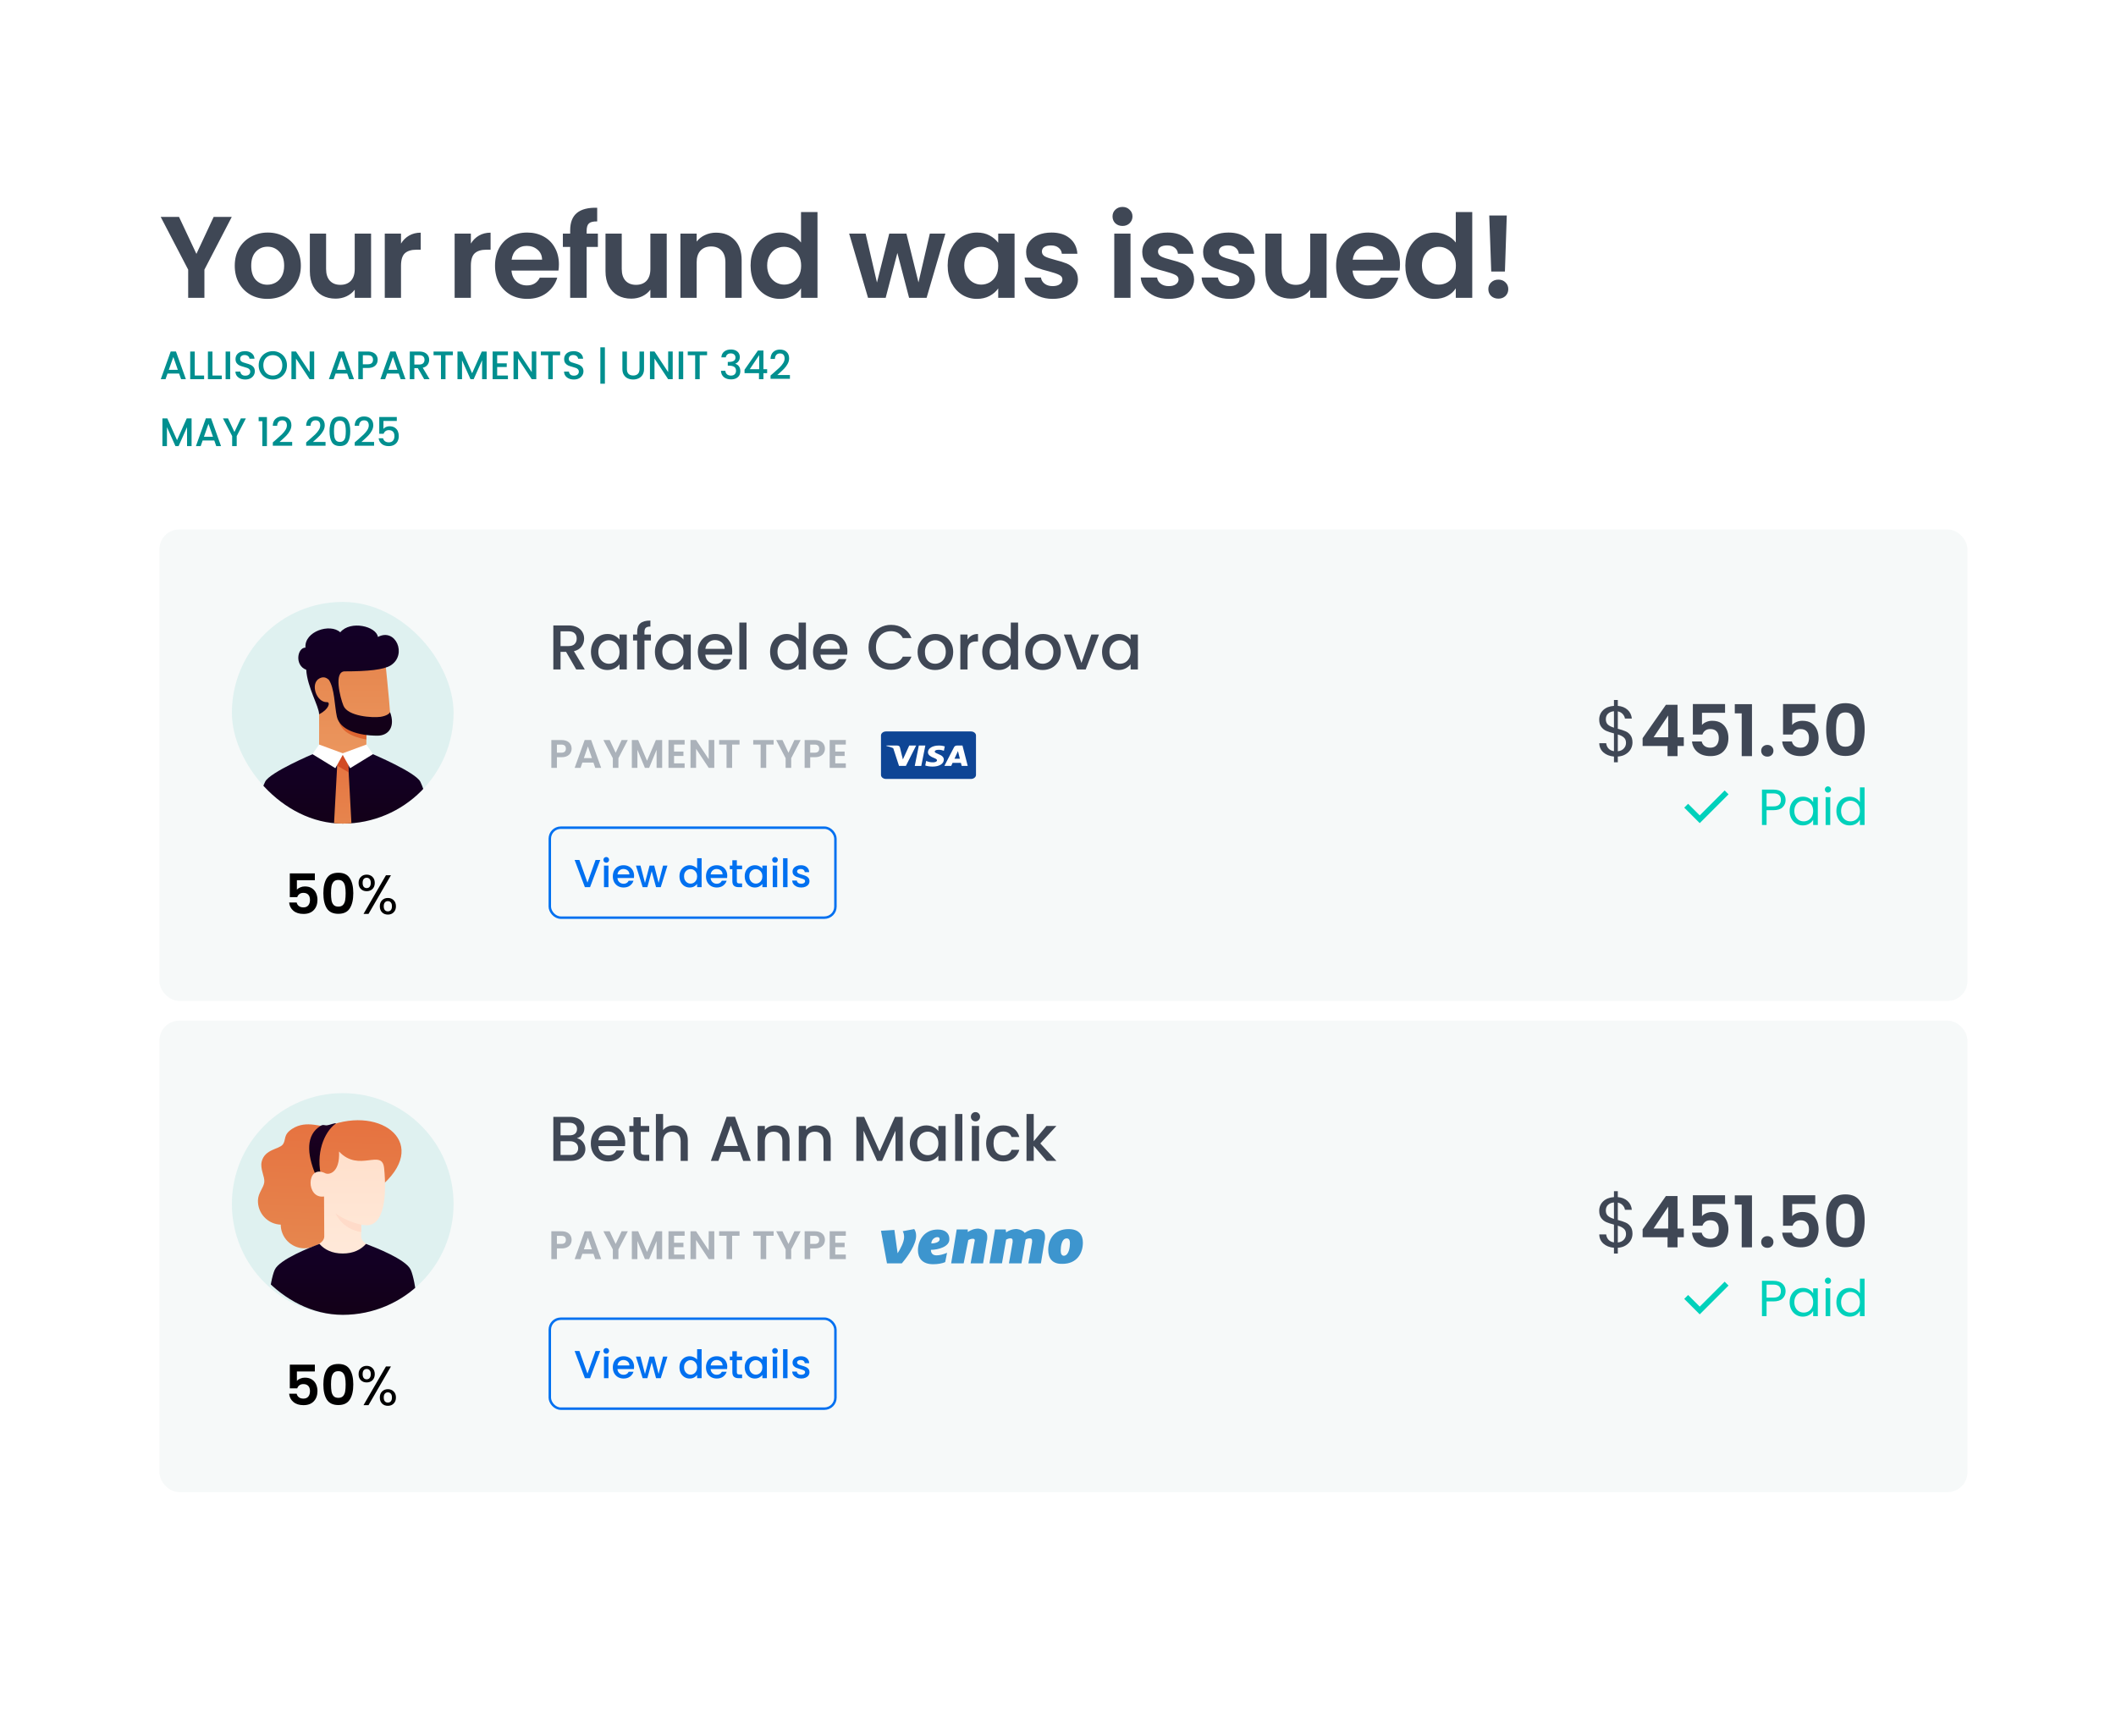 <svg width="584" height="479" viewBox="0 0 584 479" fill="none" xmlns="http://www.w3.org/2000/svg">
<g clip-path="url(#clip0_104_1943)">
<g filter="url(#filter0_d_104_1943)">
<rect x="16" y="16" width="552" height="447" rx="20" fill="white" fill-opacity="0.8" shape-rendering="crispEdges"/>
<path d="M63.968 59.861L56.416 74.421V82.197H51.936V74.421L44.352 59.861H49.408L54.208 70.069L58.976 59.861H63.968ZM73.784 82.485C72.077 82.485 70.541 82.111 69.176 81.365C67.81 80.597 66.733 79.519 65.944 78.133C65.176 76.746 64.792 75.146 64.792 73.333C64.792 71.519 65.186 69.919 65.976 68.533C66.786 67.146 67.885 66.079 69.272 65.333C70.658 64.565 72.205 64.181 73.912 64.181C75.618 64.181 77.165 64.565 78.552 65.333C79.938 66.079 81.026 67.146 81.816 68.533C82.626 69.919 83.032 71.519 83.032 73.333C83.032 75.146 82.616 76.746 81.784 78.133C80.973 79.519 79.864 80.597 78.456 81.365C77.069 82.111 75.512 82.485 73.784 82.485ZM73.784 78.581C74.594 78.581 75.352 78.389 76.056 78.005C76.781 77.599 77.357 77.002 77.784 76.213C78.21 75.423 78.424 74.463 78.424 73.333C78.424 71.647 77.976 70.357 77.08 69.461C76.205 68.543 75.128 68.085 73.848 68.085C72.568 68.085 71.49 68.543 70.616 69.461C69.762 70.357 69.336 71.647 69.336 73.333C69.336 75.018 69.752 76.319 70.584 77.237C71.437 78.133 72.504 78.581 73.784 78.581ZM102.414 64.469V82.197H97.902V79.957C97.326 80.725 96.569 81.333 95.63 81.781C94.713 82.207 93.71 82.421 92.622 82.421C91.235 82.421 90.009 82.133 88.942 81.557C87.875 80.959 87.033 80.095 86.414 78.965C85.817 77.813 85.518 76.447 85.518 74.869V64.469H89.998V74.229C89.998 75.637 90.35 76.725 91.054 77.493C91.758 78.239 92.718 78.613 93.934 78.613C95.171 78.613 96.142 78.239 96.846 77.493C97.55 76.725 97.902 75.637 97.902 74.229V64.469H102.414ZM110.674 67.221C111.25 66.282 111.997 65.546 112.914 65.013C113.853 64.479 114.92 64.213 116.114 64.213V68.917H114.93C113.522 68.917 112.456 69.247 111.73 69.909C111.026 70.57 110.674 71.722 110.674 73.365V82.197H106.194V64.469H110.674V67.221ZM129.957 67.221C130.533 66.282 131.279 65.546 132.197 65.013C133.135 64.479 134.202 64.213 135.397 64.213V68.917H134.213C132.805 68.917 131.738 69.247 131.013 69.909C130.309 70.57 129.957 71.722 129.957 73.365V82.197H125.477V64.469H129.957V67.221ZM154.254 72.949C154.254 73.589 154.212 74.165 154.126 74.677H141.166C141.273 75.957 141.721 76.959 142.51 77.685C143.3 78.41 144.27 78.773 145.422 78.773C147.086 78.773 148.27 78.058 148.974 76.629H153.806C153.294 78.335 152.313 79.743 150.862 80.853C149.412 81.941 147.63 82.485 145.518 82.485C143.812 82.485 142.276 82.111 140.91 81.365C139.566 80.597 138.51 79.519 137.742 78.133C136.996 76.746 136.622 75.146 136.622 73.333C136.622 71.498 136.996 69.887 137.742 68.501C138.489 67.114 139.534 66.047 140.878 65.301C142.222 64.554 143.769 64.181 145.518 64.181C147.204 64.181 148.708 64.543 150.03 65.269C151.374 65.994 152.409 67.029 153.134 68.373C153.881 69.695 154.254 71.221 154.254 72.949ZM149.614 71.669C149.593 70.517 149.177 69.599 148.366 68.917C147.556 68.213 146.564 67.861 145.39 67.861C144.281 67.861 143.342 68.202 142.574 68.885C141.828 69.546 141.369 70.474 141.198 71.669H149.614ZM165.012 68.149H161.908V82.197H157.364V68.149H155.348V64.469H157.364V63.573C157.364 61.397 157.983 59.797 159.22 58.773C160.458 57.749 162.324 57.269 164.82 57.333V61.109C163.732 61.087 162.975 61.269 162.548 61.653C162.122 62.037 161.908 62.73 161.908 63.733V64.469H165.012V68.149ZM184.011 64.469V82.197H179.499V79.957C178.923 80.725 178.166 81.333 177.227 81.781C176.31 82.207 175.307 82.421 174.219 82.421C172.833 82.421 171.606 82.133 170.539 81.557C169.473 80.959 168.63 80.095 168.011 78.965C167.414 77.813 167.115 76.447 167.115 74.869V64.469H171.595V74.229C171.595 75.637 171.947 76.725 172.651 77.493C173.355 78.239 174.315 78.613 175.531 78.613C176.769 78.613 177.739 78.239 178.443 77.493C179.147 76.725 179.499 75.637 179.499 74.229V64.469H184.011ZM197.616 64.213C199.728 64.213 201.434 64.885 202.736 66.229C204.037 67.551 204.688 69.407 204.688 71.797V82.197H200.208V72.405C200.208 70.997 199.856 69.919 199.152 69.173C198.448 68.405 197.488 68.021 196.272 68.021C195.034 68.021 194.053 68.405 193.328 69.173C192.624 69.919 192.272 70.997 192.272 72.405V82.197H187.792V64.469H192.272V66.677C192.869 65.909 193.626 65.311 194.544 64.885C195.482 64.437 196.506 64.213 197.616 64.213ZM207.156 73.269C207.156 71.477 207.508 69.887 208.212 68.501C208.937 67.114 209.919 66.047 211.156 65.301C212.393 64.554 213.769 64.181 215.284 64.181C216.436 64.181 217.535 64.437 218.58 64.949C219.625 65.439 220.457 66.101 221.076 66.933V58.517H225.62V82.197H221.076V79.573C220.521 80.447 219.743 81.151 218.74 81.685C217.737 82.218 216.575 82.485 215.252 82.485C213.759 82.485 212.393 82.101 211.156 81.333C209.919 80.565 208.937 79.487 208.212 78.101C207.508 76.693 207.156 75.082 207.156 73.269ZM221.108 73.333C221.108 72.245 220.895 71.317 220.468 70.549C220.041 69.759 219.465 69.162 218.74 68.757C218.015 68.33 217.236 68.117 216.404 68.117C215.572 68.117 214.804 68.319 214.1 68.725C213.396 69.13 212.82 69.727 212.372 70.517C211.945 71.285 211.732 72.202 211.732 73.269C211.732 74.335 211.945 75.274 212.372 76.085C212.82 76.874 213.396 77.482 214.1 77.909C214.825 78.335 215.593 78.549 216.404 78.549C217.236 78.549 218.015 78.346 218.74 77.941C219.465 77.514 220.041 76.917 220.468 76.149C220.895 75.359 221.108 74.421 221.108 73.333ZM260.917 64.469L255.733 82.197H250.901L247.669 69.813L244.437 82.197H239.573L234.357 64.469H238.901L242.037 77.973L245.429 64.469H250.165L253.493 77.941L256.629 64.469H260.917ZM261.548 73.269C261.548 71.477 261.9 69.887 262.604 68.501C263.33 67.114 264.3 66.047 265.516 65.301C266.754 64.554 268.13 64.181 269.644 64.181C270.967 64.181 272.119 64.447 273.1 64.981C274.103 65.514 274.903 66.186 275.5 66.997V64.469H280.012V82.197H275.5V79.605C274.924 80.437 274.124 81.13 273.1 81.685C272.098 82.218 270.935 82.485 269.612 82.485C268.119 82.485 266.754 82.101 265.516 81.333C264.3 80.565 263.33 79.487 262.604 78.101C261.9 76.693 261.548 75.082 261.548 73.269ZM275.5 73.333C275.5 72.245 275.287 71.317 274.86 70.549C274.434 69.759 273.858 69.162 273.132 68.757C272.407 68.33 271.628 68.117 270.796 68.117C269.964 68.117 269.196 68.319 268.492 68.725C267.788 69.13 267.212 69.727 266.764 70.517C266.338 71.285 266.124 72.202 266.124 73.269C266.124 74.335 266.338 75.274 266.764 76.085C267.212 76.874 267.788 77.482 268.492 77.909C269.218 78.335 269.986 78.549 270.796 78.549C271.628 78.549 272.407 78.346 273.132 77.941C273.858 77.514 274.434 76.917 274.86 76.149C275.287 75.359 275.5 74.421 275.5 73.333ZM290.532 82.485C289.081 82.485 287.78 82.229 286.628 81.717C285.476 81.183 284.559 80.469 283.876 79.573C283.215 78.677 282.852 77.685 282.788 76.597H287.3C287.385 77.279 287.716 77.845 288.292 78.293C288.889 78.741 289.625 78.965 290.5 78.965C291.353 78.965 292.015 78.794 292.484 78.453C292.975 78.111 293.22 77.674 293.22 77.141C293.22 76.565 292.921 76.138 292.324 75.861C291.748 75.562 290.82 75.242 289.54 74.901C288.217 74.581 287.129 74.25 286.276 73.909C285.444 73.567 284.719 73.045 284.1 72.341C283.503 71.637 283.204 70.687 283.204 69.493C283.204 68.511 283.481 67.615 284.036 66.805C284.612 65.994 285.423 65.354 286.468 64.885C287.535 64.415 288.783 64.181 290.212 64.181C292.324 64.181 294.009 64.714 295.268 65.781C296.527 66.826 297.22 68.245 297.348 70.037H293.06C292.996 69.333 292.697 68.778 292.164 68.373C291.652 67.946 290.959 67.733 290.084 67.733C289.273 67.733 288.644 67.882 288.196 68.181C287.769 68.479 287.556 68.895 287.556 69.429C287.556 70.026 287.855 70.485 288.452 70.805C289.049 71.103 289.977 71.413 291.236 71.733C292.516 72.053 293.572 72.383 294.404 72.725C295.236 73.066 295.951 73.599 296.548 74.325C297.167 75.029 297.487 75.967 297.508 77.141C297.508 78.165 297.22 79.082 296.644 79.893C296.089 80.703 295.279 81.343 294.212 81.813C293.167 82.261 291.94 82.485 290.532 82.485ZM309.803 62.357C309.013 62.357 308.352 62.111 307.819 61.621C307.307 61.109 307.051 60.479 307.051 59.733C307.051 58.986 307.307 58.367 307.819 57.877C308.352 57.365 309.013 57.109 309.803 57.109C310.592 57.109 311.243 57.365 311.755 57.877C312.288 58.367 312.555 58.986 312.555 59.733C312.555 60.479 312.288 61.109 311.755 61.621C311.243 62.111 310.592 62.357 309.803 62.357ZM312.011 64.469V82.197H307.531V64.469H312.011ZM322.581 82.485C321.13 82.485 319.829 82.229 318.677 81.717C317.525 81.183 316.607 80.469 315.925 79.573C315.263 78.677 314.901 77.685 314.837 76.597H319.349C319.434 77.279 319.765 77.845 320.341 78.293C320.938 78.741 321.674 78.965 322.549 78.965C323.402 78.965 324.063 78.794 324.533 78.453C325.023 78.111 325.269 77.674 325.269 77.141C325.269 76.565 324.97 76.138 324.373 75.861C323.797 75.562 322.869 75.242 321.589 74.901C320.266 74.581 319.178 74.25 318.325 73.909C317.493 73.567 316.767 73.045 316.149 72.341C315.551 71.637 315.253 70.687 315.253 69.493C315.253 68.511 315.53 67.615 316.085 66.805C316.661 65.994 317.471 65.354 318.517 64.885C319.583 64.415 320.831 64.181 322.261 64.181C324.373 64.181 326.058 64.714 327.317 65.781C328.575 66.826 329.269 68.245 329.397 70.037H325.109C325.045 69.333 324.746 68.778 324.213 68.373C323.701 67.946 323.007 67.733 322.133 67.733C321.322 67.733 320.693 67.882 320.245 68.181C319.818 68.479 319.605 68.895 319.605 69.429C319.605 70.026 319.903 70.485 320.501 70.805C321.098 71.103 322.026 71.413 323.285 71.733C324.565 72.053 325.621 72.383 326.453 72.725C327.285 73.066 327.999 73.599 328.597 74.325C329.215 75.029 329.535 75.967 329.557 77.141C329.557 78.165 329.269 79.082 328.693 79.893C328.138 80.703 327.327 81.343 326.261 81.813C325.215 82.261 323.989 82.485 322.581 82.485ZM339.378 82.485C337.928 82.485 336.626 82.229 335.474 81.717C334.322 81.183 333.405 80.469 332.722 79.573C332.061 78.677 331.698 77.685 331.634 76.597H336.146C336.232 77.279 336.562 77.845 337.138 78.293C337.736 78.741 338.472 78.965 339.346 78.965C340.2 78.965 340.861 78.794 341.33 78.453C341.821 78.111 342.066 77.674 342.066 77.141C342.066 76.565 341.768 76.138 341.17 75.861C340.594 75.562 339.666 75.242 338.386 74.901C337.064 74.581 335.976 74.25 335.122 73.909C334.29 73.567 333.565 73.045 332.946 72.341C332.349 71.637 332.05 70.687 332.05 69.493C332.05 68.511 332.328 67.615 332.882 66.805C333.458 65.994 334.269 65.354 335.314 64.885C336.381 64.415 337.629 64.181 339.058 64.181C341.17 64.181 342.856 64.714 344.114 65.781C345.373 66.826 346.066 68.245 346.194 70.037H341.906C341.842 69.333 341.544 68.778 341.01 68.373C340.498 67.946 339.805 67.733 338.93 67.733C338.12 67.733 337.49 67.882 337.042 68.181C336.616 68.479 336.402 68.895 336.402 69.429C336.402 70.026 336.701 70.485 337.298 70.805C337.896 71.103 338.824 71.413 340.082 71.733C341.362 72.053 342.418 72.383 343.25 72.725C344.082 73.066 344.797 73.599 345.394 74.325C346.013 75.029 346.333 75.967 346.354 77.141C346.354 78.165 346.066 79.082 345.49 79.893C344.936 80.703 344.125 81.343 343.058 81.813C342.013 82.261 340.786 82.485 339.378 82.485ZM366.128 64.469V82.197H361.616V79.957C361.04 80.725 360.282 81.333 359.344 81.781C358.426 82.207 357.424 82.421 356.336 82.421C354.949 82.421 353.722 82.133 352.656 81.557C351.589 80.959 350.746 80.095 350.128 78.965C349.53 77.813 349.232 76.447 349.232 74.869V64.469H353.712V74.229C353.712 75.637 354.064 76.725 354.768 77.493C355.472 78.239 356.432 78.613 357.648 78.613C358.885 78.613 359.856 78.239 360.56 77.493C361.264 76.725 361.616 75.637 361.616 74.229V64.469H366.128ZM386.388 72.949C386.388 73.589 386.345 74.165 386.26 74.677H373.3C373.407 75.957 373.855 76.959 374.644 77.685C375.433 78.41 376.404 78.773 377.556 78.773C379.22 78.773 380.404 78.058 381.108 76.629H385.94C385.428 78.335 384.447 79.743 382.996 80.853C381.545 81.941 379.764 82.485 377.652 82.485C375.945 82.485 374.409 82.111 373.044 81.365C371.7 80.597 370.644 79.519 369.876 78.133C369.129 76.746 368.756 75.146 368.756 73.333C368.756 71.498 369.129 69.887 369.876 68.501C370.623 67.114 371.668 66.047 373.012 65.301C374.356 64.554 375.903 64.181 377.652 64.181C379.337 64.181 380.841 64.543 382.164 65.269C383.508 65.994 384.543 67.029 385.268 68.373C386.015 69.695 386.388 71.221 386.388 72.949ZM381.748 71.669C381.727 70.517 381.311 69.599 380.5 68.917C379.689 68.213 378.697 67.861 377.524 67.861C376.415 67.861 375.476 68.202 374.708 68.885C373.961 69.546 373.503 70.474 373.332 71.669H381.748ZM387.866 73.269C387.866 71.477 388.218 69.887 388.922 68.501C389.647 67.114 390.629 66.047 391.866 65.301C393.103 64.554 394.479 64.181 395.994 64.181C397.146 64.181 398.245 64.437 399.29 64.949C400.335 65.439 401.167 66.101 401.786 66.933V58.517H406.33V82.197H401.786V79.573C401.231 80.447 400.453 81.151 399.45 81.685C398.447 82.218 397.285 82.485 395.962 82.485C394.469 82.485 393.103 82.101 391.866 81.333C390.629 80.565 389.647 79.487 388.922 78.101C388.218 76.693 387.866 75.082 387.866 73.269ZM401.818 73.333C401.818 72.245 401.605 71.317 401.178 70.549C400.751 69.759 400.175 69.162 399.45 68.757C398.725 68.33 397.946 68.117 397.114 68.117C396.282 68.117 395.514 68.319 394.81 68.725C394.106 69.13 393.53 69.727 393.082 70.517C392.655 71.285 392.442 72.202 392.442 73.269C392.442 74.335 392.655 75.274 393.082 76.085C393.53 76.874 394.106 77.482 394.81 77.909C395.535 78.335 396.303 78.549 397.114 78.549C397.946 78.549 398.725 78.346 399.45 77.941C400.175 77.514 400.751 76.917 401.178 76.149C401.605 75.359 401.818 74.421 401.818 73.333ZM415.858 59.477L415.346 74.933H411.57L411.026 59.477H415.858ZM413.554 82.421C412.743 82.421 412.071 82.175 411.538 81.685C411.026 81.173 410.77 80.543 410.77 79.797C410.77 79.05 411.026 78.431 411.538 77.941C412.071 77.429 412.743 77.173 413.554 77.173C414.343 77.173 414.994 77.429 415.506 77.941C416.018 78.431 416.274 79.05 416.274 79.797C416.274 80.543 416.018 81.173 415.506 81.685C414.994 82.175 414.343 82.421 413.554 82.421Z" fill="#3F4755"/>
<path d="M49.434 103.098H46.233L45.683 104.66H44.374L47.113 97.004H48.565L51.304 104.66H49.984L49.434 103.098ZM49.082 102.075L47.839 98.522L46.585 102.075H49.082ZM53.749 103.648H56.334V104.66H52.495V97.015H53.749V103.648ZM58.637 103.648H61.222V104.66H57.383V97.015H58.637V103.648ZM63.524 97.015V104.66H62.27V97.015H63.524ZM67.69 104.737C67.176 104.737 66.714 104.649 66.304 104.473C65.893 104.289 65.57 104.033 65.336 103.703C65.101 103.373 64.984 102.988 64.984 102.548H66.326C66.355 102.878 66.483 103.149 66.711 103.362C66.945 103.574 67.272 103.681 67.69 103.681C68.122 103.681 68.46 103.578 68.702 103.373C68.944 103.16 69.065 102.889 69.065 102.559C69.065 102.302 68.988 102.093 68.834 101.932C68.687 101.77 68.5 101.646 68.273 101.558C68.053 101.47 67.745 101.374 67.349 101.272C66.85 101.14 66.443 101.008 66.128 100.876C65.82 100.736 65.556 100.524 65.336 100.238C65.116 99.952 65.006 99.57 65.006 99.094C65.006 98.654 65.116 98.269 65.336 97.939C65.556 97.609 65.864 97.356 66.26 97.18C66.656 97.004 67.114 96.916 67.635 96.916C68.375 96.916 68.98 97.103 69.45 97.477C69.926 97.843 70.19 98.349 70.242 98.995H68.856C68.834 98.716 68.702 98.478 68.46 98.28C68.218 98.082 67.899 97.983 67.503 97.983C67.143 97.983 66.85 98.074 66.623 98.258C66.395 98.441 66.282 98.705 66.282 99.05C66.282 99.284 66.351 99.479 66.491 99.633C66.637 99.779 66.821 99.897 67.041 99.985C67.261 100.073 67.561 100.168 67.943 100.271C68.449 100.41 68.859 100.549 69.175 100.689C69.497 100.828 69.769 101.044 69.989 101.338C70.216 101.624 70.33 102.009 70.33 102.493C70.33 102.881 70.223 103.248 70.011 103.593C69.805 103.937 69.501 104.216 69.098 104.429C68.702 104.634 68.232 104.737 67.69 104.737ZM75.296 104.737C74.585 104.737 73.929 104.572 73.327 104.242C72.733 103.904 72.26 103.439 71.908 102.845C71.564 102.243 71.391 101.569 71.391 100.821C71.391 100.073 71.564 99.402 71.908 98.808C72.26 98.214 72.733 97.752 73.327 97.422C73.929 97.084 74.585 96.916 75.296 96.916C76.015 96.916 76.671 97.084 77.265 97.422C77.867 97.752 78.34 98.214 78.684 98.808C79.029 99.402 79.201 100.073 79.201 100.821C79.201 101.569 79.029 102.243 78.684 102.845C78.34 103.439 77.867 103.904 77.265 104.242C76.671 104.572 76.015 104.737 75.296 104.737ZM75.296 103.648C75.802 103.648 76.253 103.534 76.649 103.307C77.045 103.072 77.353 102.742 77.573 102.317C77.801 101.884 77.914 101.385 77.914 100.821C77.914 100.256 77.801 99.761 77.573 99.336C77.353 98.91 77.045 98.584 76.649 98.357C76.253 98.129 75.802 98.016 75.296 98.016C74.79 98.016 74.339 98.129 73.943 98.357C73.547 98.584 73.236 98.91 73.008 99.336C72.788 99.761 72.678 100.256 72.678 100.821C72.678 101.385 72.788 101.884 73.008 102.317C73.236 102.742 73.547 103.072 73.943 103.307C74.339 103.534 74.79 103.648 75.296 103.648ZM86.716 104.66H85.462L81.689 98.951V104.66H80.435V97.004H81.689L85.462 102.702V97.004H86.716V104.66ZM95.829 103.098H92.629L92.079 104.66H90.769L93.508 97.004H94.96L97.7 104.66H96.379L95.829 103.098ZM95.478 102.075L94.234 98.522L92.981 102.075H95.478ZM104.236 99.292C104.236 99.68 104.145 100.047 103.961 100.392C103.778 100.736 103.485 101.019 103.081 101.239C102.678 101.451 102.161 101.558 101.53 101.558H100.144V104.66H98.89V97.015H101.53C102.117 97.015 102.612 97.117 103.015 97.323C103.426 97.521 103.73 97.792 103.928 98.137C104.134 98.481 104.236 98.866 104.236 99.292ZM101.53 100.535C102.007 100.535 102.363 100.428 102.597 100.216C102.832 99.996 102.949 99.688 102.949 99.292C102.949 98.456 102.476 98.038 101.53 98.038H100.144V100.535H101.53ZM110.041 103.098H106.84L106.29 104.66H104.981L107.72 97.004H109.172L111.911 104.66H110.591L110.041 103.098ZM109.689 102.075L108.446 98.522L107.192 102.075H109.689ZM117.073 104.66L115.313 101.602H114.356V104.66H113.102V97.015H115.742C116.329 97.015 116.824 97.117 117.227 97.323C117.638 97.528 117.942 97.803 118.14 98.148C118.346 98.492 118.448 98.877 118.448 99.303C118.448 99.801 118.302 100.256 118.008 100.667C117.722 101.07 117.279 101.345 116.677 101.492L118.569 104.66H117.073ZM114.356 100.601H115.742C116.212 100.601 116.564 100.483 116.798 100.249C117.04 100.014 117.161 99.699 117.161 99.303C117.161 98.907 117.044 98.599 116.809 98.379C116.575 98.151 116.219 98.038 115.742 98.038H114.356V100.601ZM124.992 97.015V98.038H122.957V104.66H121.703V98.038H119.657V97.015H124.992ZM134.314 97.015V104.66H133.06V99.424L130.728 104.66H129.859L127.516 99.424V104.66H126.262V97.015H127.615L130.299 103.01L132.972 97.015H134.314ZM137.216 98.027V100.271H139.856V101.294H137.216V103.637H140.186V104.66H135.962V97.004H140.186V98.027H137.216ZM148.011 104.66H146.757L142.984 98.951V104.66H141.73V97.004H142.984L146.757 102.702V97.004H148.011V104.66ZM154.597 97.015V98.038H152.562V104.66H151.308V98.038H149.262V97.015H154.597ZM158.386 104.737C157.873 104.737 157.411 104.649 157 104.473C156.589 104.289 156.267 104.033 156.032 103.703C155.797 103.373 155.68 102.988 155.68 102.548H157.022C157.051 102.878 157.18 103.149 157.407 103.362C157.642 103.574 157.968 103.681 158.386 103.681C158.819 103.681 159.156 103.578 159.398 103.373C159.64 103.16 159.761 102.889 159.761 102.559C159.761 102.302 159.684 102.093 159.53 101.932C159.383 101.77 159.196 101.646 158.969 101.558C158.749 101.47 158.441 101.374 158.045 101.272C157.546 101.14 157.139 101.008 156.824 100.876C156.516 100.736 156.252 100.524 156.032 100.238C155.812 99.952 155.702 99.57 155.702 99.094C155.702 98.654 155.812 98.269 156.032 97.939C156.252 97.609 156.56 97.356 156.956 97.18C157.352 97.004 157.81 96.916 158.331 96.916C159.072 96.916 159.677 97.103 160.146 97.477C160.623 97.843 160.887 98.349 160.938 98.995H159.552C159.53 98.716 159.398 98.478 159.156 98.28C158.914 98.082 158.595 97.983 158.199 97.983C157.84 97.983 157.546 98.074 157.319 98.258C157.092 98.441 156.978 98.705 156.978 99.05C156.978 99.284 157.048 99.479 157.187 99.633C157.334 99.779 157.517 99.897 157.737 99.985C157.957 100.073 158.258 100.168 158.639 100.271C159.145 100.41 159.556 100.549 159.871 100.689C160.194 100.828 160.465 101.044 160.685 101.338C160.912 101.624 161.026 102.009 161.026 102.493C161.026 102.881 160.92 103.248 160.707 103.593C160.502 103.937 160.197 104.216 159.794 104.429C159.398 104.634 158.929 104.737 158.386 104.737ZM166.947 105.903H165.693V95.849H166.947V105.903ZM173.03 97.015V101.888C173.03 102.467 173.18 102.903 173.481 103.197C173.789 103.49 174.214 103.637 174.757 103.637C175.307 103.637 175.732 103.49 176.033 103.197C176.341 102.903 176.495 102.467 176.495 101.888V97.015H177.749V101.866C177.749 102.489 177.613 103.017 177.342 103.45C177.071 103.882 176.708 104.205 176.253 104.418C175.798 104.63 175.296 104.737 174.746 104.737C174.196 104.737 173.694 104.63 173.239 104.418C172.792 104.205 172.436 103.882 172.172 103.45C171.908 103.017 171.776 102.489 171.776 101.866V97.015H173.03ZM185.663 104.66H184.409L180.636 98.951V104.66H179.382V97.004H180.636L184.409 102.702V97.004H185.663V104.66ZM188.563 97.015V104.66H187.309V97.015H188.563ZM195.149 97.015V98.038H193.114V104.66H191.86V98.038H189.814V97.015H195.149ZM199.089 98.621C199.133 97.939 199.394 97.407 199.87 97.026C200.354 96.644 200.97 96.454 201.718 96.454C202.232 96.454 202.675 96.545 203.049 96.729C203.423 96.912 203.706 97.161 203.896 97.477C204.087 97.792 204.182 98.148 204.182 98.544C204.182 98.998 204.061 99.387 203.819 99.71C203.577 100.032 203.288 100.249 202.95 100.359V100.403C203.383 100.535 203.72 100.777 203.962 101.129C204.204 101.473 204.325 101.917 204.325 102.46C204.325 102.892 204.226 103.277 204.028 103.615C203.83 103.952 203.537 104.22 203.148 104.418C202.76 104.608 202.294 104.704 201.751 104.704C200.959 104.704 200.307 104.502 199.793 104.099C199.287 103.688 199.016 103.101 198.979 102.339H200.189C200.219 102.727 200.369 103.046 200.64 103.296C200.912 103.538 201.278 103.659 201.74 103.659C202.188 103.659 202.532 103.538 202.774 103.296C203.016 103.046 203.137 102.727 203.137 102.339C203.137 101.825 202.972 101.462 202.642 101.25C202.32 101.03 201.821 100.92 201.146 100.92H200.86V99.886H201.157C201.751 99.878 202.202 99.779 202.51 99.589C202.826 99.398 202.983 99.097 202.983 98.687C202.983 98.335 202.87 98.056 202.642 97.851C202.415 97.638 202.092 97.532 201.674 97.532C201.264 97.532 200.945 97.638 200.717 97.851C200.49 98.056 200.354 98.313 200.31 98.621H199.089ZM205.488 102.988V102.042L209.184 96.74H210.702V101.899H211.725V102.988H210.702V104.66H209.47V102.988H205.488ZM209.525 98.016L206.929 101.899H209.525V98.016ZM213.457 102.955C214.161 102.346 214.715 101.847 215.118 101.459C215.529 101.063 215.87 100.652 216.141 100.227C216.413 99.801 216.548 99.376 216.548 98.951C216.548 98.511 216.442 98.166 216.229 97.917C216.024 97.667 215.698 97.543 215.25 97.543C214.818 97.543 214.48 97.682 214.238 97.961C214.004 98.232 213.879 98.599 213.864 99.061H212.654C212.676 98.225 212.926 97.587 213.402 97.147C213.886 96.699 214.499 96.476 215.239 96.476C216.039 96.476 216.662 96.696 217.109 97.136C217.564 97.576 217.791 98.162 217.791 98.896C217.791 99.424 217.656 99.933 217.384 100.425C217.12 100.909 216.801 101.345 216.427 101.734C216.061 102.115 215.591 102.559 215.019 103.065L214.524 103.505H218.011V104.55H212.665V103.637L213.457 102.955Z" fill="#008F8F"/>
<path d="M52.877 115.477V123.122H51.623V117.886L49.291 123.122H48.422L46.079 117.886V123.122H44.825V115.477H46.178L48.862 121.472L51.535 115.477H52.877ZM59.134 121.56H55.933L55.383 123.122H54.074L56.813 115.466H58.265L61.004 123.122H59.684L59.134 121.56ZM58.782 120.537L57.539 116.984L56.285 120.537H58.782ZM67.86 115.477L65.33 120.35V123.122H64.076V120.35L61.535 115.477H62.932L64.703 119.228L66.474 115.477H67.86ZM71.383 116.247V115.103H73.671V123.122H72.406V116.247H71.383ZM76.086 121.417C76.79 120.809 77.344 120.31 77.747 119.921C78.158 119.525 78.499 119.115 78.77 118.689C79.042 118.264 79.177 117.839 79.177 117.413C79.177 116.973 79.071 116.629 78.858 116.379C78.653 116.13 78.327 116.005 77.879 116.005C77.447 116.005 77.109 116.145 76.867 116.423C76.633 116.695 76.508 117.061 76.493 117.523H75.283C75.305 116.687 75.555 116.049 76.031 115.609C76.515 115.162 77.128 114.938 77.868 114.938C78.668 114.938 79.291 115.158 79.738 115.598C80.193 116.038 80.42 116.625 80.42 117.358C80.42 117.886 80.285 118.396 80.013 118.887C79.749 119.371 79.43 119.808 79.056 120.196C78.69 120.578 78.22 121.021 77.648 121.527L77.153 121.967H80.64V123.012H75.294V122.099L76.086 121.417ZM85.293 121.417C85.996 120.809 86.55 120.31 86.954 119.921C87.364 119.525 87.705 119.115 87.977 118.689C88.248 118.264 88.383 117.839 88.383 117.413C88.383 116.973 88.277 116.629 88.064 116.379C87.859 116.13 87.533 116.005 87.085 116.005C86.653 116.005 86.316 116.145 86.073 116.423C85.839 116.695 85.714 117.061 85.7 117.523H84.49C84.511 116.687 84.761 116.049 85.237 115.609C85.722 115.162 86.334 114.938 87.075 114.938C87.874 114.938 88.497 115.158 88.945 115.598C89.399 116.038 89.626 116.625 89.626 117.358C89.626 117.886 89.491 118.396 89.219 118.887C88.956 119.371 88.636 119.808 88.263 120.196C87.896 120.578 87.427 121.021 86.855 121.527L86.359 121.967H89.847V123.012H84.501V122.099L85.293 121.417ZM90.948 119.008C90.948 117.74 91.161 116.75 91.586 116.038C92.019 115.32 92.759 114.96 93.808 114.96C94.857 114.96 95.594 115.32 96.019 116.038C96.452 116.75 96.668 117.74 96.668 119.008C96.668 120.292 96.452 121.296 96.019 122.022C95.594 122.741 94.857 123.1 93.808 123.1C92.759 123.1 92.019 122.741 91.586 122.022C91.161 121.296 90.948 120.292 90.948 119.008ZM95.436 119.008C95.436 118.414 95.396 117.912 95.315 117.501C95.242 117.091 95.088 116.757 94.853 116.5C94.618 116.236 94.27 116.104 93.808 116.104C93.346 116.104 92.998 116.236 92.763 116.5C92.528 116.757 92.371 117.091 92.29 117.501C92.217 117.912 92.18 118.414 92.18 119.008C92.18 119.624 92.217 120.141 92.29 120.559C92.363 120.977 92.517 121.315 92.752 121.571C92.994 121.828 93.346 121.956 93.808 121.956C94.27 121.956 94.618 121.828 94.853 121.571C95.095 121.315 95.253 120.977 95.326 120.559C95.399 120.141 95.436 119.624 95.436 119.008ZM98.688 121.417C99.392 120.809 99.946 120.31 100.349 119.921C100.76 119.525 101.101 119.115 101.372 118.689C101.643 118.264 101.779 117.839 101.779 117.413C101.779 116.973 101.673 116.629 101.46 116.379C101.255 116.13 100.928 116.005 100.481 116.005C100.048 116.005 99.711 116.145 99.469 116.423C99.234 116.695 99.11 117.061 99.095 117.523H97.885C97.907 116.687 98.156 116.049 98.633 115.609C99.117 115.162 99.729 114.938 100.47 114.938C101.269 114.938 101.893 115.158 102.34 115.598C102.795 116.038 103.022 116.625 103.022 117.358C103.022 117.886 102.886 118.396 102.615 118.887C102.351 119.371 102.032 119.808 101.658 120.196C101.291 120.578 100.822 121.021 100.25 121.527L99.755 121.967H103.242V123.012H97.896V122.099L98.688 121.417ZM109.514 116.181H105.829V118.37C105.983 118.165 106.21 117.993 106.511 117.853C106.819 117.714 107.145 117.644 107.49 117.644C108.106 117.644 108.604 117.776 108.986 118.04C109.374 118.304 109.649 118.638 109.811 119.041C109.979 119.445 110.064 119.87 110.064 120.317C110.064 120.86 109.957 121.344 109.745 121.769C109.539 122.187 109.228 122.517 108.81 122.759C108.399 123.001 107.893 123.122 107.292 123.122C106.492 123.122 105.851 122.924 105.367 122.528C104.883 122.132 104.593 121.608 104.498 120.955H105.719C105.799 121.3 105.979 121.575 106.258 121.78C106.536 121.978 106.885 122.077 107.303 122.077C107.823 122.077 108.212 121.92 108.469 121.604C108.733 121.289 108.865 120.871 108.865 120.35C108.865 119.822 108.733 119.419 108.469 119.14C108.205 118.854 107.816 118.711 107.303 118.711C106.943 118.711 106.639 118.803 106.39 118.986C106.148 119.162 105.972 119.404 105.862 119.712H104.674V115.081H109.514V116.181Z" fill="#008F8F"/>
<rect x="44" y="146.123" width="499" height="130.109" rx="5.463" fill="#F6F9F9"/>
<g clip-path="url(#clip1_104_1943)">
<rect x="64" y="166.123" width="61.183" height="61.183" rx="30.592" fill="#DFF1F0"/>
<path d="M101.119 202.018V206.504C101.119 206.949 94.592 208.293 94.592 208.293C94.592 208.293 88.066 207.138 88.066 206.504C88.066 205.305 88.091 199.285 88.066 193.694C85.143 189.906 85.143 187.538 87.454 185.09C89.765 182.643 106.217 181.419 106.217 181.419C106.217 181.419 107.451 193.291 107.645 196.511C107.723 197.806 108.563 202.018 105.299 202.018H101.119Z" fill="url(#paint0_linear_104_1943)"/>
<path d="M101.12 201.635V204.089C96.749 203.311 94.234 201.668 93.574 199.162C95.478 200.454 97.925 201.27 100.916 201.609C100.984 201.617 101.052 201.626 101.12 201.635Z" fill="#DE6530"/>
<path d="M116.007 215.744C117.301 218.376 118.321 222.727 119.066 228.797H70.119C70.865 222.726 71.884 218.375 73.178 215.744C74.468 213.122 86.435 208.074 86.435 208.074L102.75 208.073C102.75 208.073 114.719 213.127 116.007 215.744Z" fill="url(#paint1_linear_104_1943)"/>
<path d="M96.021 209.359L97.04 228.122H92.146L93.165 209.359C93.165 209.359 94.117 208.339 94.593 208.339C95.069 208.339 96.021 209.359 96.021 209.359Z" fill="url(#paint2_linear_104_1943)"/>
<path d="M96.228 213.156L93.059 211.325L93.166 209.359C93.8 208.679 94.276 208.339 94.594 208.339C94.911 208.339 95.387 208.679 96.021 209.359L96.228 213.156Z" fill="#D24B24"/>
<path d="M94.593 208.338L92.553 212.011L86.231 208.136L88.067 205.485L94.593 207.895L101.119 205.485L102.955 208.136L96.632 212.011L94.593 208.338Z" fill="white"/>
<path d="M90.723 187.579C90.074 187.022 89.286 186.647 88.172 187.226C85.531 188.597 87.284 193.887 90.24 193.784C91.259 193.748 90.792 195.78 88.067 197.123C88.067 194.981 84.804 189.679 84.519 184.851C81.235 183.628 82.051 178.736 84.305 178.736C83.945 174.251 91.127 171.935 93.907 174.508C96.735 171.119 103.873 172.853 104.304 175.793C109.212 173.173 112.439 180.705 107.843 183.628C105.952 184.832 101.528 185.289 95.142 185.289C92.077 185.289 93.84 192.462 94.798 194.777C96.021 197.734 102.853 198.142 104.995 197.836C106.667 197.598 107.544 196.919 107.646 196.511C109.176 200.59 107.238 203.037 104.179 203.037C98.978 203.037 93.778 201.507 92.962 197.734C92.313 194.732 92.349 189.886 90.723 187.579Z" fill="url(#paint3_linear_104_1943)"/>
</g>
<path d="M86.897 242.932H81.941V245.547C82.156 245.282 82.461 245.068 82.859 244.905C83.257 244.731 83.68 244.645 84.129 244.645C84.944 244.645 85.612 244.823 86.132 245.18C86.653 245.537 87.03 245.996 87.264 246.557C87.499 247.107 87.616 247.699 87.616 248.331C87.616 249.504 87.28 250.447 86.607 251.161C85.944 251.875 84.995 252.231 83.761 252.231C82.599 252.231 81.671 251.941 80.978 251.36C80.284 250.778 79.892 250.019 79.8 249.081H81.88C81.972 249.488 82.176 249.815 82.492 250.059C82.818 250.304 83.231 250.427 83.731 250.427C84.333 250.427 84.786 250.238 85.092 249.861C85.398 249.483 85.551 248.984 85.551 248.362C85.551 247.729 85.393 247.25 85.077 246.924C84.771 246.587 84.317 246.419 83.716 246.419C83.287 246.419 82.93 246.526 82.645 246.74C82.359 246.954 82.156 247.24 82.033 247.597H79.984V241.05H86.897V242.932ZM89.246 246.511C89.246 244.747 89.562 243.365 90.194 242.366C90.837 241.366 91.897 240.867 93.376 240.867C94.854 240.867 95.91 241.366 96.542 242.366C97.184 243.365 97.506 244.747 97.506 246.511C97.506 248.285 97.184 249.677 96.542 250.687C95.91 251.696 94.854 252.201 93.376 252.201C91.897 252.201 90.837 251.696 90.194 250.687C89.562 249.677 89.246 248.285 89.246 246.511ZM95.395 246.511C95.395 245.756 95.344 245.124 95.242 244.614C95.15 244.094 94.956 243.671 94.661 243.345C94.375 243.018 93.947 242.855 93.376 242.855C92.805 242.855 92.371 243.018 92.076 243.345C91.79 243.671 91.596 244.094 91.494 244.614C91.403 245.124 91.357 245.756 91.357 246.511C91.357 247.286 91.403 247.938 91.494 248.469C91.586 248.989 91.78 249.412 92.076 249.738C92.371 250.054 92.805 250.212 93.376 250.212C93.947 250.212 94.38 250.054 94.676 249.738C94.972 249.412 95.165 248.989 95.257 248.469C95.349 247.938 95.395 247.286 95.395 246.511ZM98.966 243.666C98.966 242.972 99.175 242.422 99.593 242.014C100.011 241.596 100.547 241.387 101.199 241.387C101.852 241.387 102.387 241.596 102.805 242.014C103.224 242.422 103.433 242.972 103.433 243.666C103.433 244.369 103.224 244.93 102.805 245.348C102.387 245.756 101.852 245.96 101.199 245.96C100.547 245.96 100.011 245.756 99.593 245.348C99.175 244.93 98.966 244.369 98.966 243.666ZM107.899 241.555L101.704 252.231H100.328L106.522 241.555H107.899ZM101.199 242.243C100.853 242.243 100.577 242.366 100.373 242.61C100.18 242.845 100.083 243.197 100.083 243.666C100.083 244.135 100.18 244.492 100.373 244.736C100.577 244.981 100.853 245.104 101.199 245.104C101.546 245.104 101.821 244.981 102.025 244.736C102.229 244.482 102.331 244.125 102.331 243.666C102.331 243.197 102.229 242.845 102.025 242.61C101.821 242.366 101.546 242.243 101.199 242.243ZM104.824 250.121C104.824 249.417 105.034 248.861 105.452 248.453C105.87 248.035 106.405 247.826 107.058 247.826C107.71 247.826 108.241 248.035 108.648 248.453C109.067 248.861 109.276 249.417 109.276 250.121C109.276 250.814 109.067 251.37 108.648 251.788C108.241 252.206 107.71 252.415 107.058 252.415C106.405 252.415 105.87 252.211 105.452 251.803C105.034 251.385 104.824 250.824 104.824 250.121ZM107.042 248.698C106.696 248.698 106.42 248.82 106.216 249.065C106.012 249.3 105.911 249.652 105.911 250.121C105.911 250.579 106.012 250.931 106.216 251.176C106.42 251.411 106.696 251.528 107.042 251.528C107.389 251.528 107.664 251.411 107.868 251.176C108.072 250.931 108.174 250.579 108.174 250.121C108.174 249.652 108.072 249.3 107.868 249.065C107.664 248.82 107.389 248.698 107.042 248.698Z" fill="black"/>
<path d="M159.026 184.758L156.23 179.898H154.709V184.758H152.716V172.609H156.911C157.844 172.609 158.63 172.772 159.271 173.098C159.924 173.425 160.407 173.862 160.722 174.409C161.048 174.957 161.212 175.569 161.212 176.245C161.212 177.037 160.979 177.76 160.512 178.412C160.058 179.053 159.353 179.49 158.397 179.724L161.404 184.758H159.026ZM154.709 178.308H156.911C157.657 178.308 158.217 178.121 158.589 177.748C158.974 177.375 159.166 176.874 159.166 176.245C159.166 175.616 158.98 175.126 158.607 174.776C158.234 174.415 157.669 174.235 156.911 174.235H154.709V178.308ZM163.097 179.898C163.097 178.931 163.295 178.075 163.691 177.329C164.099 176.583 164.647 176.006 165.334 175.598C166.033 175.178 166.803 174.969 167.642 174.969C168.399 174.969 169.058 175.12 169.617 175.423C170.188 175.715 170.643 176.082 170.981 176.525V175.126H172.991V184.758H170.981V183.325C170.643 183.779 170.182 184.158 169.6 184.461C169.017 184.764 168.353 184.915 167.607 184.915C166.779 184.915 166.022 184.706 165.334 184.286C164.647 183.855 164.099 183.261 163.691 182.503C163.295 181.734 163.097 180.866 163.097 179.898ZM170.981 179.933C170.981 179.269 170.841 178.692 170.561 178.203C170.293 177.713 169.938 177.34 169.495 177.084C169.052 176.828 168.574 176.699 168.061 176.699C167.548 176.699 167.071 176.828 166.628 177.084C166.185 177.329 165.824 177.696 165.544 178.185C165.276 178.663 165.142 179.234 165.142 179.898C165.142 180.563 165.276 181.145 165.544 181.646C165.824 182.148 166.185 182.532 166.628 182.8C167.082 183.057 167.56 183.185 168.061 183.185C168.574 183.185 169.052 183.057 169.495 182.8C169.938 182.544 170.293 182.171 170.561 181.681C170.841 181.18 170.981 180.598 170.981 179.933ZM179.646 176.752H177.863V184.758H175.853V176.752H174.717V175.126H175.853V174.444C175.853 173.337 176.144 172.533 176.727 172.032C177.322 171.519 178.248 171.263 179.507 171.263V172.923C178.901 172.923 178.475 173.04 178.231 173.273C177.986 173.494 177.863 173.885 177.863 174.444V175.126H179.646V176.752ZM180.748 179.898C180.748 178.931 180.946 178.075 181.343 177.329C181.751 176.583 182.298 176.006 182.986 175.598C183.685 175.178 184.454 174.969 185.293 174.969C186.051 174.969 186.709 175.12 187.269 175.423C187.84 175.715 188.294 176.082 188.632 176.525V175.126H190.643V184.758H188.632V183.325C188.294 183.779 187.834 184.158 187.251 184.461C186.669 184.764 186.004 184.915 185.258 184.915C184.431 184.915 183.673 184.706 182.986 184.286C182.298 183.855 181.751 183.261 181.343 182.503C180.946 181.734 180.748 180.866 180.748 179.898ZM188.632 179.933C188.632 179.269 188.492 178.692 188.213 178.203C187.945 177.713 187.589 177.34 187.146 177.084C186.704 176.828 186.226 176.699 185.713 176.699C185.2 176.699 184.722 176.828 184.279 177.084C183.837 177.329 183.475 177.696 183.196 178.185C182.928 178.663 182.794 179.234 182.794 179.898C182.794 180.563 182.928 181.145 183.196 181.646C183.475 182.148 183.837 182.532 184.279 182.8C184.734 183.057 185.212 183.185 185.713 183.185C186.226 183.185 186.704 183.057 187.146 182.8C187.589 182.544 187.945 182.171 188.213 181.681C188.492 181.18 188.632 180.598 188.632 179.933ZM202.088 179.706C202.088 180.067 202.065 180.394 202.018 180.685H194.659C194.717 181.454 195.002 182.072 195.515 182.538C196.028 183.004 196.657 183.237 197.403 183.237C198.475 183.237 199.233 182.789 199.676 181.891H201.826C201.534 182.777 201.004 183.505 200.235 184.076C199.477 184.636 198.533 184.915 197.403 184.915C196.482 184.915 195.655 184.711 194.921 184.304C194.198 183.884 193.627 183.301 193.208 182.555C192.8 181.798 192.596 180.924 192.596 179.933C192.596 178.943 192.794 178.075 193.19 177.329C193.598 176.571 194.163 175.988 194.886 175.581C195.62 175.173 196.459 174.969 197.403 174.969C198.312 174.969 199.122 175.167 199.833 175.563C200.544 175.959 201.097 176.519 201.494 177.241C201.89 177.952 202.088 178.774 202.088 179.706ZM200.008 179.077C199.996 178.343 199.734 177.754 199.221 177.311C198.708 176.868 198.073 176.647 197.316 176.647C196.628 176.647 196.04 176.868 195.55 177.311C195.061 177.742 194.769 178.331 194.676 179.077H200.008ZM206.042 171.822V184.758H204.049V171.822H206.042ZM212.535 179.898C212.535 178.931 212.733 178.075 213.129 177.329C213.537 176.583 214.085 176.006 214.773 175.598C215.472 175.178 216.247 174.969 217.098 174.969C217.727 174.969 218.344 175.109 218.95 175.388C219.568 175.656 220.058 176.018 220.419 176.472V171.822H222.429V184.758H220.419V183.307C220.093 183.773 219.638 184.158 219.055 184.461C218.484 184.764 217.826 184.915 217.08 184.915C216.241 184.915 215.472 184.706 214.773 184.286C214.085 183.855 213.537 183.261 213.129 182.503C212.733 181.734 212.535 180.866 212.535 179.898ZM220.419 179.933C220.419 179.269 220.279 178.692 219.999 178.203C219.731 177.713 219.376 177.34 218.933 177.084C218.49 176.828 218.012 176.699 217.5 176.699C216.987 176.699 216.509 176.828 216.066 177.084C215.623 177.329 215.262 177.696 214.982 178.185C214.714 178.663 214.58 179.234 214.58 179.898C214.58 180.563 214.714 181.145 214.982 181.646C215.262 182.148 215.623 182.532 216.066 182.8C216.521 183.057 216.998 183.185 217.5 183.185C218.012 183.185 218.49 183.057 218.933 182.8C219.376 182.544 219.731 182.171 219.999 181.681C220.279 181.18 220.419 180.598 220.419 179.933ZM233.875 179.706C233.875 180.067 233.851 180.394 233.805 180.685H226.445C226.503 181.454 226.789 182.072 227.302 182.538C227.815 183.004 228.444 183.237 229.19 183.237C230.262 183.237 231.019 182.789 231.462 181.891H233.612C233.321 182.777 232.791 183.505 232.022 184.076C231.264 184.636 230.32 184.915 229.19 184.915C228.269 184.915 227.442 184.711 226.707 184.304C225.985 183.884 225.414 183.301 224.994 182.555C224.586 181.798 224.382 180.924 224.382 179.933C224.382 178.943 224.581 178.075 224.977 177.329C225.385 176.571 225.95 175.988 226.672 175.581C227.407 175.173 228.246 174.969 229.19 174.969C230.099 174.969 230.909 175.167 231.62 175.563C232.33 175.959 232.884 176.519 233.28 177.241C233.676 177.952 233.875 178.774 233.875 179.706ZM231.794 179.077C231.783 178.343 231.52 177.754 231.008 177.311C230.495 176.868 229.86 176.647 229.102 176.647C228.415 176.647 227.826 176.868 227.337 177.311C226.847 177.742 226.556 178.331 226.463 179.077H231.794ZM239.712 178.657C239.712 177.469 239.986 176.402 240.534 175.458C241.093 174.514 241.845 173.78 242.789 173.256C243.745 172.72 244.788 172.451 245.918 172.451C247.212 172.451 248.36 172.772 249.362 173.413C250.376 174.042 251.11 174.94 251.564 176.105H249.17C248.855 175.464 248.418 174.986 247.859 174.672C247.299 174.357 246.652 174.2 245.918 174.2C245.114 174.2 244.397 174.38 243.768 174.741C243.139 175.103 242.643 175.621 242.282 176.297C241.932 176.973 241.758 177.76 241.758 178.657C241.758 179.555 241.932 180.341 242.282 181.017C242.643 181.693 243.139 182.217 243.768 182.59C244.397 182.952 245.114 183.132 245.918 183.132C246.652 183.132 247.299 182.975 247.859 182.66C248.418 182.346 248.855 181.868 249.17 181.227H251.564C251.11 182.392 250.376 183.29 249.362 183.919C248.36 184.548 247.212 184.863 245.918 184.863C244.776 184.863 243.733 184.601 242.789 184.076C241.845 183.54 241.093 182.8 240.534 181.856C239.986 180.912 239.712 179.846 239.712 178.657ZM258.075 184.915C257.166 184.915 256.344 184.711 255.61 184.304C254.876 183.884 254.299 183.301 253.88 182.555C253.46 181.798 253.25 180.924 253.25 179.933C253.25 178.954 253.466 178.086 253.897 177.329C254.328 176.571 254.917 175.988 255.663 175.581C256.409 175.173 257.242 174.969 258.162 174.969C259.083 174.969 259.916 175.173 260.662 175.581C261.408 175.988 261.997 176.571 262.428 177.329C262.859 178.086 263.075 178.954 263.075 179.933C263.075 180.912 262.853 181.78 262.41 182.538C261.967 183.295 261.361 183.884 260.592 184.304C259.835 184.711 258.996 184.915 258.075 184.915ZM258.075 183.185C258.588 183.185 259.066 183.062 259.508 182.818C259.963 182.573 260.33 182.206 260.61 181.716C260.889 181.227 261.029 180.633 261.029 179.933C261.029 179.234 260.895 178.646 260.627 178.168C260.359 177.678 260.004 177.311 259.561 177.066C259.118 176.822 258.64 176.699 258.127 176.699C257.615 176.699 257.137 176.822 256.694 177.066C256.263 177.311 255.919 177.678 255.663 178.168C255.406 178.646 255.278 179.234 255.278 179.933C255.278 180.971 255.54 181.775 256.065 182.346C256.601 182.905 257.271 183.185 258.075 183.185ZM267.037 176.525C267.329 176.035 267.713 175.656 268.191 175.388C268.681 175.109 269.258 174.969 269.922 174.969V177.031H269.415C268.634 177.031 268.04 177.23 267.632 177.626C267.236 178.022 267.037 178.71 267.037 179.689V184.758H265.045V175.126H267.037V176.525ZM271.089 179.898C271.089 178.931 271.287 178.075 271.684 177.329C272.092 176.583 272.639 176.006 273.327 175.598C274.026 175.178 274.801 174.969 275.652 174.969C276.281 174.969 276.899 175.109 277.505 175.388C278.123 175.656 278.612 176.018 278.973 176.472V171.822H280.984V184.758H278.973V183.307C278.647 183.773 278.192 184.158 277.61 184.461C277.039 184.764 276.38 184.915 275.634 184.915C274.795 184.915 274.026 184.706 273.327 184.286C272.639 183.855 272.092 183.261 271.684 182.503C271.287 181.734 271.089 180.866 271.089 179.898ZM278.973 179.933C278.973 179.269 278.833 178.692 278.554 178.203C278.286 177.713 277.93 177.34 277.487 177.084C277.045 176.828 276.567 176.699 276.054 176.699C275.541 176.699 275.063 176.828 274.62 177.084C274.178 177.329 273.816 177.696 273.537 178.185C273.269 178.663 273.135 179.234 273.135 179.898C273.135 180.563 273.269 181.145 273.537 181.646C273.816 182.148 274.178 182.532 274.62 182.8C275.075 183.057 275.553 183.185 276.054 183.185C276.567 183.185 277.045 183.057 277.487 182.8C277.93 182.544 278.286 182.171 278.554 181.681C278.833 181.18 278.973 180.598 278.973 179.933ZM287.779 184.915C286.87 184.915 286.048 184.711 285.314 184.304C284.58 183.884 284.003 183.301 283.584 182.555C283.164 181.798 282.954 180.924 282.954 179.933C282.954 178.954 283.17 178.086 283.601 177.329C284.032 176.571 284.621 175.988 285.367 175.581C286.112 175.173 286.946 174.969 287.866 174.969C288.787 174.969 289.62 175.173 290.366 175.581C291.112 175.988 291.701 176.571 292.132 177.329C292.563 178.086 292.779 178.954 292.779 179.933C292.779 180.912 292.557 181.78 292.114 182.538C291.671 183.295 291.065 183.884 290.296 184.304C289.539 184.711 288.7 184.915 287.779 184.915ZM287.779 183.185C288.292 183.185 288.77 183.062 289.212 182.818C289.667 182.573 290.034 182.206 290.314 181.716C290.593 181.227 290.733 180.633 290.733 179.933C290.733 179.234 290.599 178.646 290.331 178.168C290.063 177.678 289.708 177.311 289.265 177.066C288.822 176.822 288.344 176.699 287.831 176.699C287.319 176.699 286.841 176.822 286.398 177.066C285.967 177.311 285.623 177.678 285.367 178.168C285.11 178.646 284.982 179.234 284.982 179.933C284.982 180.971 285.244 181.775 285.769 182.346C286.305 182.905 286.975 183.185 287.779 183.185ZM298.472 182.975L301.199 175.126H303.314L299.643 184.758H297.266L293.612 175.126H295.745L298.472 182.975ZM304.156 179.898C304.156 178.931 304.354 178.075 304.751 177.329C305.159 176.583 305.706 176.006 306.394 175.598C307.093 175.178 307.862 174.969 308.701 174.969C309.459 174.969 310.117 175.12 310.677 175.423C311.248 175.715 311.702 176.082 312.04 176.525V175.126H314.051V184.758H312.04V183.325C311.702 183.779 311.242 184.158 310.659 184.461C310.077 184.764 309.412 184.915 308.666 184.915C307.839 184.915 307.081 184.706 306.394 184.286C305.706 183.855 305.159 183.261 304.751 182.503C304.354 181.734 304.156 180.866 304.156 179.898ZM312.04 179.933C312.04 179.269 311.9 178.692 311.621 178.203C311.353 177.713 310.997 177.34 310.554 177.084C310.112 176.828 309.634 176.699 309.121 176.699C308.608 176.699 308.13 176.828 307.687 177.084C307.245 177.329 306.883 177.696 306.604 178.185C306.336 178.663 306.202 179.234 306.202 179.898C306.202 180.563 306.336 181.145 306.604 181.646C306.883 182.148 307.245 182.532 307.687 182.8C308.142 183.057 308.62 183.185 309.121 183.185C309.634 183.185 310.112 183.057 310.554 182.8C310.997 182.544 311.353 182.171 311.621 181.681C311.9 181.18 312.04 180.598 312.04 179.933Z" fill="#3F4755"/>
<path d="M157.763 206.622C157.763 207.033 157.664 207.418 157.466 207.777C157.275 208.136 156.971 208.426 156.553 208.646C156.142 208.866 155.621 208.976 154.991 208.976H153.704V211.924H152.164V204.246H154.991C155.585 204.246 156.091 204.349 156.509 204.554C156.927 204.759 157.238 205.042 157.444 205.401C157.656 205.76 157.763 206.167 157.763 206.622ZM154.925 207.733C155.35 207.733 155.665 207.638 155.871 207.447C156.076 207.249 156.179 206.974 156.179 206.622C156.179 205.874 155.761 205.5 154.925 205.5H153.704V207.733H154.925ZM163.784 210.461H160.726L160.22 211.924H158.603L161.364 204.235H163.157L165.918 211.924H164.29L163.784 210.461ZM163.366 209.229L162.255 206.017L161.144 209.229H163.366ZM173.275 204.246L170.679 209.251V211.924H169.139V209.251L166.532 204.246H168.27L169.92 207.755L171.559 204.246H173.275ZM182.754 204.246V211.924H181.214V206.93L179.157 211.924H177.991L175.923 206.93V211.924H174.383V204.246H176.132L178.574 209.955L181.016 204.246H182.754ZM186.037 205.489V207.414H188.622V208.635H186.037V210.67H188.952V211.924H184.497V204.235H188.952V205.489H186.037ZM197.138 211.924H195.598L192.111 206.655V211.924H190.571V204.235H192.111L195.598 209.515V204.235H197.138V211.924ZM204.105 204.246V205.489H202.059V211.924H200.519V205.489H198.473V204.246H204.105ZM213.515 204.246V205.489H211.469V211.924H209.929V205.489H207.883V204.246H213.515ZM220.964 204.246L218.368 209.251V211.924H216.828V209.251L214.221 204.246H215.959L217.609 207.755L219.248 204.246H220.964ZM227.671 206.622C227.671 207.033 227.572 207.418 227.374 207.777C227.183 208.136 226.879 208.426 226.461 208.646C226.05 208.866 225.529 208.976 224.899 208.976H223.612V211.924H222.072V204.246H224.899C225.493 204.246 225.999 204.349 226.417 204.554C226.835 204.759 227.146 205.042 227.352 205.401C227.564 205.76 227.671 206.167 227.671 206.622ZM224.833 207.733C225.258 207.733 225.573 207.638 225.779 207.447C225.984 207.249 226.087 206.974 226.087 206.622C226.087 205.874 225.669 205.5 224.833 205.5H223.612V207.733H224.833ZM230.524 205.489V207.414H233.109V208.635H230.524V210.67H233.439V211.924H228.984V204.235H233.439V205.489H230.524Z" fill="#ABB2BA"/>
<path d="M267.968 201.869H244.543C243.771 201.869 243.145 202.367 243.145 202.982V213.866C243.145 214.481 243.771 214.979 244.543 214.979H267.968C268.74 214.979 269.366 214.481 269.366 213.866V202.982C269.366 202.367 268.74 201.869 267.968 201.869Z" fill="#0E4595"/>
<path d="M252.469 211.386L253.592 205.756H255.387L254.264 211.386H252.469Z" fill="white"/>
<path d="M260.748 205.992C260.393 205.878 259.835 205.756 259.14 205.756C257.366 205.756 256.116 206.519 256.106 207.614C256.096 208.423 256.998 208.874 257.679 209.143C258.377 209.419 258.612 209.595 258.609 209.842C258.604 210.219 258.051 210.391 257.535 210.391C256.817 210.391 256.435 210.306 255.845 210.096L255.614 210.006L255.362 211.267C255.781 211.424 256.557 211.56 257.362 211.567C259.249 211.567 260.474 210.812 260.487 209.644C260.494 209.003 260.016 208.516 258.98 208.114C258.353 207.854 257.969 207.68 257.973 207.416C257.973 207.182 258.298 206.932 259.001 206.932C259.588 206.924 260.013 207.033 260.344 207.148L260.505 207.212L260.748 205.992Z" fill="white"/>
<path d="M265.634 205.756H264.247C263.817 205.756 263.496 205.856 263.307 206.223L260.641 211.382H262.526C262.526 211.382 262.834 210.688 262.904 210.536C263.11 210.536 264.941 210.538 265.203 210.538C265.257 210.736 265.421 211.382 265.421 211.382H267.087L265.634 205.756ZM263.433 209.391C263.582 209.067 264.149 207.817 264.149 207.817C264.138 207.832 264.296 207.491 264.387 207.28L264.508 207.765C264.508 207.765 264.852 209.109 264.923 209.391H263.433V209.391Z" fill="white"/>
<path d="M244.653 205.756L244.63 205.873C245.34 206.02 245.974 206.232 246.528 206.497L248.121 211.377L250.02 211.375L252.847 205.756H250.945L249.188 209.595L249 208.815C248.992 208.791 248.982 208.767 248.973 208.743L248.362 206.231C248.253 205.875 247.938 205.768 247.548 205.756H244.653Z" fill="white"/>
<rect x="151.742" y="228.428" width="78.83" height="24.83" rx="3.039" stroke="#0070F0" stroke-width="0.675"/>
<path d="M165.668 237.334L162.848 244.843H161.422L158.591 237.334H159.909L162.135 243.579L164.371 237.334H165.668ZM167.324 238.101C167.101 238.101 166.914 238.025 166.763 237.874C166.611 237.723 166.536 237.536 166.536 237.312C166.536 237.089 166.611 236.902 166.763 236.75C166.914 236.599 167.101 236.524 167.324 236.524C167.541 236.524 167.724 236.599 167.875 236.75C168.027 236.902 168.102 237.089 168.102 237.312C168.102 237.536 168.027 237.723 167.875 237.874C167.724 238.025 167.541 238.101 167.324 238.101ZM167.929 238.89V244.843H166.698V238.89H167.929ZM175.003 241.721C175.003 241.944 174.988 242.145 174.96 242.326H170.411C170.447 242.801 170.623 243.183 170.94 243.471C171.257 243.759 171.646 243.903 172.107 243.903C172.77 243.903 173.238 243.626 173.512 243.071H174.841C174.661 243.619 174.333 244.069 173.858 244.422C173.389 244.767 172.806 244.94 172.107 244.94C171.538 244.94 171.027 244.814 170.573 244.562C170.126 244.303 169.774 243.943 169.514 243.482C169.262 243.013 169.136 242.473 169.136 241.861C169.136 241.249 169.258 240.712 169.503 240.251C169.755 239.783 170.105 239.423 170.551 239.171C171.005 238.919 171.524 238.792 172.107 238.792C172.669 238.792 173.17 238.915 173.609 239.16C174.048 239.405 174.391 239.75 174.636 240.197C174.88 240.636 175.003 241.144 175.003 241.721ZM173.717 241.332C173.71 240.878 173.548 240.514 173.231 240.24C172.914 239.967 172.521 239.83 172.053 239.83C171.628 239.83 171.265 239.967 170.962 240.24C170.659 240.507 170.479 240.871 170.422 241.332H173.717ZM184.21 238.89L182.363 244.843H181.066L179.867 240.446L178.668 244.843H177.371L175.513 238.89H176.766L178.009 243.676L179.273 238.89H180.558L181.769 243.655L183 238.89H184.21ZM187.527 241.839C187.527 241.242 187.649 240.712 187.894 240.251C188.146 239.79 188.485 239.434 188.91 239.181C189.342 238.922 189.821 238.792 190.347 238.792C190.736 238.792 191.118 238.879 191.492 239.052C191.874 239.217 192.176 239.441 192.4 239.722V236.848H193.642V244.843H192.4V243.946C192.198 244.234 191.917 244.472 191.557 244.659C191.204 244.847 190.797 244.94 190.336 244.94C189.817 244.94 189.342 244.811 188.91 244.551C188.485 244.285 188.146 243.917 187.894 243.449C187.649 242.974 187.527 242.437 187.527 241.839ZM192.4 241.861C192.4 241.45 192.313 241.094 192.14 240.791C191.975 240.489 191.755 240.258 191.481 240.1C191.208 239.941 190.912 239.862 190.595 239.862C190.278 239.862 189.983 239.941 189.709 240.1C189.436 240.251 189.212 240.478 189.04 240.781C188.874 241.076 188.791 241.429 188.791 241.839C188.791 242.25 188.874 242.61 189.04 242.92C189.212 243.23 189.436 243.467 189.709 243.633C189.99 243.791 190.286 243.871 190.595 243.871C190.912 243.871 191.208 243.791 191.481 243.633C191.755 243.474 191.975 243.244 192.14 242.941C192.313 242.632 192.4 242.272 192.4 241.861ZM200.716 241.721C200.716 241.944 200.702 242.145 200.673 242.326H196.124C196.16 242.801 196.337 243.183 196.654 243.471C196.971 243.759 197.36 243.903 197.821 243.903C198.483 243.903 198.952 243.626 199.225 243.071H200.554C200.374 243.619 200.046 244.069 199.571 244.422C199.103 244.767 198.519 244.94 197.821 244.94C197.252 244.94 196.74 244.814 196.286 244.562C195.84 244.303 195.487 243.943 195.228 243.482C194.976 243.013 194.849 242.473 194.849 241.861C194.849 241.249 194.972 240.712 195.217 240.251C195.469 239.783 195.818 239.423 196.265 239.171C196.719 238.919 197.237 238.792 197.821 238.792C198.383 238.792 198.883 238.915 199.323 239.16C199.762 239.405 200.104 239.75 200.349 240.197C200.594 240.636 200.716 241.144 200.716 241.721ZM199.431 241.332C199.423 240.878 199.261 240.514 198.944 240.24C198.627 239.967 198.235 239.83 197.767 239.83C197.342 239.83 196.978 239.967 196.675 240.24C196.373 240.507 196.193 240.871 196.135 241.332H199.431ZM203.365 239.895V243.19C203.365 243.413 203.416 243.575 203.517 243.676C203.625 243.77 203.805 243.817 204.057 243.817H204.813V244.843H203.841C203.286 244.843 202.861 244.713 202.566 244.454C202.271 244.195 202.123 243.773 202.123 243.19V239.895H201.421V238.89H202.123V237.41H203.365V238.89H204.813V239.895H203.365ZM205.538 241.839C205.538 241.242 205.66 240.712 205.905 240.251C206.157 239.79 206.496 239.434 206.921 239.181C207.353 238.922 207.828 238.792 208.347 238.792C208.815 238.792 209.222 238.886 209.568 239.073C209.921 239.253 210.202 239.48 210.411 239.754V238.89H211.653V244.843H210.411V243.957C210.202 244.238 209.917 244.472 209.557 244.659C209.197 244.847 208.786 244.94 208.325 244.94C207.814 244.94 207.346 244.811 206.921 244.551C206.496 244.285 206.157 243.917 205.905 243.449C205.66 242.974 205.538 242.437 205.538 241.839ZM210.411 241.861C210.411 241.45 210.324 241.094 210.151 240.791C209.986 240.489 209.766 240.258 209.492 240.1C209.219 239.941 208.923 239.862 208.606 239.862C208.289 239.862 207.994 239.941 207.72 240.1C207.447 240.251 207.223 240.478 207.051 240.781C206.885 241.076 206.802 241.429 206.802 241.839C206.802 242.25 206.885 242.61 207.051 242.92C207.223 243.23 207.447 243.467 207.72 243.633C208.001 243.791 208.297 243.871 208.606 243.871C208.923 243.871 209.219 243.791 209.492 243.633C209.766 243.474 209.986 243.244 210.151 242.941C210.324 242.632 210.411 242.272 210.411 241.861ZM213.898 238.101C213.674 238.101 213.487 238.025 213.336 237.874C213.185 237.723 213.109 237.536 213.109 237.312C213.109 237.089 213.185 236.902 213.336 236.75C213.487 236.599 213.674 236.524 213.898 236.524C214.114 236.524 214.297 236.599 214.449 236.75C214.6 236.902 214.676 237.089 214.676 237.312C214.676 237.536 214.6 237.723 214.449 237.874C214.297 238.025 214.114 238.101 213.898 238.101ZM214.503 238.89V244.843H213.271V238.89H214.503ZM217.352 236.848V244.843H216.12V236.848H217.352ZM221.13 244.94C220.661 244.94 220.24 244.857 219.866 244.692C219.498 244.519 219.206 244.288 218.99 244C218.774 243.705 218.659 243.377 218.645 243.017H219.92C219.941 243.269 220.06 243.482 220.276 243.655C220.499 243.82 220.777 243.903 221.108 243.903C221.454 243.903 221.72 243.838 221.908 243.709C222.102 243.572 222.199 243.399 222.199 243.19C222.199 242.967 222.091 242.801 221.875 242.693C221.666 242.585 221.331 242.466 220.87 242.336C220.424 242.214 220.06 242.095 219.779 241.98C219.498 241.865 219.253 241.688 219.044 241.45C218.843 241.213 218.742 240.899 218.742 240.51C218.742 240.193 218.835 239.905 219.023 239.646C219.21 239.38 219.477 239.171 219.822 239.019C220.175 238.868 220.579 238.792 221.032 238.792C221.709 238.792 222.253 238.965 222.664 239.311C223.082 239.65 223.305 240.114 223.334 240.705H222.102C222.08 240.438 221.972 240.226 221.778 240.067C221.583 239.909 221.321 239.83 220.989 239.83C220.665 239.83 220.417 239.891 220.244 240.013C220.071 240.136 219.984 240.298 219.984 240.5C219.984 240.658 220.042 240.791 220.157 240.899C220.272 241.007 220.413 241.094 220.579 241.159C220.744 241.216 220.989 241.292 221.313 241.386C221.745 241.501 222.098 241.62 222.372 241.742C222.653 241.857 222.894 242.03 223.096 242.261C223.298 242.491 223.402 242.797 223.409 243.179C223.409 243.518 223.316 243.82 223.128 244.087C222.941 244.353 222.675 244.562 222.329 244.713C221.99 244.865 221.591 244.94 221.13 244.94Z" fill="#0070F0"/>
<path d="M450.555 204.921C450.555 205.55 450.397 206.153 450.083 206.73C449.768 207.294 449.303 207.766 448.686 208.146C448.083 208.526 447.356 208.743 446.503 208.795V210.388H445.441V208.795C444.248 208.69 443.278 208.31 442.531 207.654C441.784 206.986 441.403 206.14 441.39 205.117H443.298C443.35 205.668 443.554 206.147 443.908 206.553C444.275 206.959 444.786 207.215 445.441 207.32V202.404C444.563 202.181 443.855 201.951 443.318 201.715C442.78 201.479 442.321 201.112 441.941 200.614C441.561 200.116 441.371 199.447 441.371 198.608C441.371 197.546 441.738 196.668 442.472 195.973C443.219 195.278 444.209 194.891 445.441 194.812V193.18H446.503V194.812C447.618 194.904 448.516 195.265 449.198 195.894C449.879 196.51 450.273 197.317 450.378 198.313H448.47C448.404 197.854 448.201 197.441 447.86 197.074C447.52 196.694 447.067 196.445 446.503 196.327V201.125C447.369 201.348 448.07 201.578 448.608 201.814C449.158 202.036 449.617 202.397 449.984 202.895C450.365 203.393 450.555 204.069 450.555 204.921ZM443.2 198.51C443.2 199.152 443.39 199.644 443.77 199.985C444.15 200.325 444.707 200.607 445.441 200.83V196.287C444.76 196.353 444.216 196.576 443.809 196.956C443.403 197.323 443.2 197.841 443.2 198.51ZM446.503 207.34C447.211 207.261 447.762 207.005 448.155 206.573C448.562 206.14 448.765 205.622 448.765 205.019C448.765 204.377 448.568 203.885 448.175 203.544C447.782 203.19 447.225 202.908 446.503 202.699V207.34ZM453.349 205.884V203.721L459.779 194.517H462.985V203.485H464.716V205.884H462.985V208.677H460.232V205.884H453.349ZM460.409 197.467L456.377 203.485H460.409V197.467ZM476.105 196.72H469.733V200.083C470.008 199.742 470.402 199.467 470.913 199.257C471.424 199.034 471.968 198.923 472.545 198.923C473.594 198.923 474.453 199.152 475.122 199.611C475.79 200.07 476.275 200.66 476.577 201.381C476.878 202.089 477.029 202.849 477.029 203.662C477.029 205.17 476.597 206.383 475.731 207.3C474.879 208.218 473.66 208.677 472.073 208.677C470.579 208.677 469.386 208.303 468.494 207.556C467.603 206.809 467.098 205.832 466.98 204.626H469.654C469.772 205.15 470.035 205.57 470.441 205.884C470.861 206.199 471.392 206.356 472.034 206.356C472.808 206.356 473.391 206.114 473.784 205.629C474.178 205.144 474.374 204.501 474.374 203.701C474.374 202.889 474.171 202.272 473.765 201.853C473.371 201.42 472.788 201.204 472.014 201.204C471.464 201.204 471.005 201.342 470.638 201.617C470.271 201.892 470.008 202.259 469.851 202.718H467.216V194.301H476.105V196.72ZM478.79 196.877V194.34H483.53V208.677H480.698V196.877H478.79ZM487.784 208.815C487.286 208.815 486.873 208.664 486.545 208.362C486.23 208.048 486.073 207.661 486.073 207.202C486.073 206.743 486.23 206.363 486.545 206.061C486.873 205.747 487.286 205.589 487.784 205.589C488.269 205.589 488.669 205.747 488.983 206.061C489.298 206.363 489.455 206.743 489.455 207.202C489.455 207.661 489.298 208.048 488.983 208.362C488.669 208.664 488.269 208.815 487.784 208.815ZM500.995 196.72H494.623V200.083C494.898 199.742 495.292 199.467 495.803 199.257C496.314 199.034 496.858 198.923 497.435 198.923C498.484 198.923 499.343 199.152 500.011 199.611C500.68 200.07 501.165 200.66 501.467 201.381C501.768 202.089 501.919 202.849 501.919 203.662C501.919 205.17 501.486 206.383 500.621 207.3C499.769 208.218 498.55 208.677 496.963 208.677C495.469 208.677 494.275 208.303 493.384 207.556C492.492 206.809 491.988 205.832 491.87 204.626H494.544C494.662 205.15 494.924 205.57 495.331 205.884C495.75 206.199 496.281 206.356 496.924 206.356C497.697 206.356 498.281 206.114 498.674 205.629C499.067 205.144 499.264 204.501 499.264 203.701C499.264 202.889 499.061 202.272 498.654 201.853C498.261 201.42 497.678 201.204 496.904 201.204C496.354 201.204 495.895 201.342 495.528 201.617C495.16 201.892 494.898 202.259 494.741 202.718H492.106V194.301H500.995V196.72ZM504.015 201.322C504.015 199.054 504.421 197.277 505.234 195.992C506.06 194.708 507.423 194.065 509.324 194.065C511.225 194.065 512.582 194.708 513.395 195.992C514.221 197.277 514.634 199.054 514.634 201.322C514.634 203.603 514.221 205.393 513.395 206.691C512.582 207.989 511.225 208.638 509.324 208.638C507.423 208.638 506.06 207.989 505.234 206.691C504.421 205.393 504.015 203.603 504.015 201.322ZM511.92 201.322C511.92 200.352 511.855 199.539 511.724 198.883C511.606 198.215 511.357 197.671 510.976 197.251C510.609 196.831 510.059 196.622 509.324 196.622C508.59 196.622 508.033 196.831 507.653 197.251C507.286 197.671 507.037 198.215 506.905 198.883C506.787 199.539 506.728 200.352 506.728 201.322C506.728 202.318 506.787 203.157 506.905 203.839C507.023 204.508 507.273 205.052 507.653 205.471C508.033 205.878 508.59 206.081 509.324 206.081C510.059 206.081 510.616 205.878 510.996 205.471C511.376 205.052 511.625 204.508 511.743 203.839C511.861 203.157 511.92 202.318 511.92 201.322Z" fill="#3F4755"/>
<mask id="mask0_104_1943" style="mask-type:alpha" maskUnits="userSpaceOnUse" x="462" y="213" width="19" height="19">
<rect x="462.316" y="213.677" width="18" height="18" fill="#D9D9D9"/>
</mask>
<g mask="url(#mask0_104_1943)">
<path d="M469.112 227.175L464.837 222.9L465.905 221.832L469.112 225.038L475.993 218.157L477.062 219.225L469.112 227.175Z" fill="#00D1BB"/>
</g>
<path d="M492.813 220.775C492.813 221.587 492.533 222.264 491.973 222.805C491.423 223.337 490.578 223.603 489.439 223.603H487.563V227.677H486.289V217.919H489.439C490.541 217.919 491.376 218.185 491.945 218.717C492.524 219.249 492.813 219.935 492.813 220.775ZM489.439 222.553C490.149 222.553 490.671 222.399 491.007 222.091C491.343 221.783 491.511 221.344 491.511 220.775C491.511 219.571 490.821 218.969 489.439 218.969H487.563V222.553H489.439ZM493.921 223.813C493.921 223.029 494.08 222.343 494.397 221.755C494.714 221.158 495.148 220.696 495.699 220.369C496.259 220.042 496.88 219.879 497.561 219.879C498.233 219.879 498.816 220.024 499.311 220.313C499.806 220.602 500.174 220.966 500.417 221.405V220.005H501.705V227.677H500.417V226.249C500.165 226.697 499.787 227.07 499.283 227.369C498.788 227.658 498.21 227.803 497.547 227.803C496.866 227.803 496.25 227.635 495.699 227.299C495.148 226.963 494.714 226.492 494.397 225.885C494.08 225.278 493.921 224.588 493.921 223.813ZM500.417 223.827C500.417 223.248 500.3 222.744 500.067 222.315C499.834 221.886 499.516 221.559 499.115 221.335C498.723 221.102 498.289 220.985 497.813 220.985C497.337 220.985 496.903 221.097 496.511 221.321C496.119 221.545 495.806 221.872 495.573 222.301C495.34 222.73 495.223 223.234 495.223 223.813C495.223 224.401 495.34 224.914 495.573 225.353C495.806 225.782 496.119 226.114 496.511 226.347C496.903 226.571 497.337 226.683 497.813 226.683C498.289 226.683 498.723 226.571 499.115 226.347C499.516 226.114 499.834 225.782 500.067 225.353C500.3 224.914 500.417 224.406 500.417 223.827ZM504.516 218.759C504.273 218.759 504.068 218.675 503.9 218.507C503.732 218.339 503.648 218.134 503.648 217.891C503.648 217.648 503.732 217.443 503.9 217.275C504.068 217.107 504.273 217.023 504.516 217.023C504.749 217.023 504.945 217.107 505.104 217.275C505.272 217.443 505.356 217.648 505.356 217.891C505.356 218.134 505.272 218.339 505.104 218.507C504.945 218.675 504.749 218.759 504.516 218.759ZM505.132 220.005V227.677H503.858V220.005H505.132ZM506.827 223.813C506.827 223.029 506.986 222.343 507.303 221.755C507.62 221.158 508.054 220.696 508.605 220.369C509.165 220.042 509.79 219.879 510.481 219.879C511.078 219.879 511.634 220.019 512.147 220.299C512.66 220.57 513.052 220.929 513.323 221.377V217.317H514.611V227.677H513.323V226.235C513.071 226.692 512.698 227.07 512.203 227.369C511.708 227.658 511.13 227.803 510.467 227.803C509.786 227.803 509.165 227.635 508.605 227.299C508.054 226.963 507.62 226.492 507.303 225.885C506.986 225.278 506.827 224.588 506.827 223.813ZM513.323 223.827C513.323 223.248 513.206 222.744 512.973 222.315C512.74 221.886 512.422 221.559 512.021 221.335C511.629 221.102 511.195 220.985 510.719 220.985C510.243 220.985 509.809 221.097 509.417 221.321C509.025 221.545 508.712 221.872 508.479 222.301C508.246 222.73 508.129 223.234 508.129 223.813C508.129 224.401 508.246 224.914 508.479 225.353C508.712 225.782 509.025 226.114 509.417 226.347C509.809 226.571 510.243 226.683 510.719 226.683C511.195 226.683 511.629 226.571 512.021 226.347C512.422 226.114 512.74 225.782 512.973 225.353C513.206 224.914 513.323 224.406 513.323 223.827Z" fill="#00D1BB"/>
<rect x="44" y="281.694" width="499" height="130.109" rx="5.463" fill="#F6F9F9"/>
<circle cx="94.592" cy="332.286" r="30.592" fill="#DFF1F0"/>
<g clip-path="url(#clip2_104_1943)">
<path d="M89.147 344.292C90.913 341.355 94.968 335.726 104.624 327.816C119.193 315.88 105.442 304.963 90.67 310.778C89.09 311.4 84.71 308.909 80.654 311.533C78.037 313.225 79.056 314.552 78.037 315.878C77.018 317.204 73.09 317.126 72.229 320.57C71.719 322.611 73.13 324.748 72.941 326.284C72.753 327.82 71.264 329.204 71.193 331.231C71.162 332.088 71.3 332.942 71.6 333.745C71.899 334.547 72.353 335.283 72.937 335.911C73.521 336.538 74.223 337.044 75.002 337.4C75.782 337.756 76.624 337.955 77.48 337.985C77.487 339.678 78.148 341.303 79.325 342.519C80.502 343.736 82.103 344.451 83.795 344.515C84.88 344.555 85.957 344.321 86.928 343.836C87.892 344.724 88.719 345.004 89.147 344.292Z" fill="url(#paint4_linear_104_1943)"/>
<path d="M92.756 310.056C90.244 311.667 87.137 316.951 88.501 324.045C88.798 325.592 87.868 326.056 87.073 324.147C84.673 318.387 84.395 313.193 88.501 310.708C89.215 310.278 89.622 310.626 90.132 310.584C91.102 310.504 92.408 309.817 92.756 310.056Z" fill="url(#paint5_linear_104_1943)"/>
<path d="M89.494 341.258C89.494 339.423 89.431 330.369 89.435 330.216C84.395 330.959 84.497 321.374 89.596 323.719C90.718 324.433 93.879 323.719 93.573 317.805C99.079 323.719 105.472 316.821 106.021 322.442C106.769 330.117 106.016 338.15 101.246 338.151C100.724 338.144 100.204 338.092 99.691 337.995V341.258C99.691 343.298 103.362 344.317 103.362 344.317C103.362 344.317 97.021 350.293 94.389 350.26C91.756 350.227 85.823 344.317 85.823 344.317C85.823 344.317 89.494 343.298 89.494 341.258Z" fill="url(#paint6_linear_104_1943)"/>
<g style="mix-blend-mode:multiply">
<path d="M99.69 337.995C97.16 337.434 94.762 336.388 92.63 334.915C92.63 334.915 94.389 339.217 99.683 340.033L99.69 337.995Z" fill="#FFDBC9"/>
</g>
<path d="M113.354 350.439C114.833 353.727 115.597 363.695 115.597 363.695H73.585C73.585 363.695 74.348 353.727 75.828 350.439C77.124 347.559 85.666 344.252 88.169 343.301C89.615 344.918 91.686 345.952 94.591 345.952C97.496 345.952 99.567 344.918 101.012 343.301C103.516 344.252 112.057 347.559 113.354 350.439Z" fill="url(#paint7_linear_104_1943)"/>
</g>
<path d="M86.897 378.503H81.941V381.119C82.156 380.854 82.461 380.64 82.859 380.477C83.257 380.303 83.68 380.216 84.129 380.216C84.944 380.216 85.612 380.395 86.132 380.752C86.653 381.109 87.03 381.568 87.264 382.128C87.499 382.679 87.616 383.271 87.616 383.903C87.616 385.075 87.28 386.019 86.607 386.733C85.944 387.446 84.995 387.803 83.761 387.803C82.599 387.803 81.671 387.513 80.978 386.931C80.284 386.35 79.892 385.59 79.8 384.652H81.88C81.972 385.06 82.176 385.386 82.492 385.631C82.818 385.876 83.231 385.998 83.731 385.998C84.333 385.998 84.786 385.81 85.092 385.432C85.398 385.055 85.551 384.555 85.551 383.933C85.551 383.301 85.393 382.822 85.077 382.496C84.771 382.159 84.317 381.991 83.716 381.991C83.287 381.991 82.93 382.098 82.645 382.312C82.359 382.526 82.156 382.812 82.033 383.169H79.984V376.622H86.897V378.503ZM89.246 382.083C89.246 380.318 89.562 378.937 90.194 377.937C90.837 376.938 91.897 376.438 93.376 376.438C94.854 376.438 95.91 376.938 96.542 377.937C97.184 378.937 97.506 380.318 97.506 382.083C97.506 383.857 97.184 385.249 96.542 386.258C95.91 387.268 94.854 387.773 93.376 387.773C91.897 387.773 90.837 387.268 90.194 386.258C89.562 385.249 89.246 383.857 89.246 382.083ZM95.395 382.083C95.395 381.328 95.344 380.696 95.242 380.186C95.15 379.666 94.956 379.243 94.661 378.916C94.375 378.59 93.947 378.427 93.376 378.427C92.805 378.427 92.371 378.59 92.076 378.916C91.79 379.243 91.596 379.666 91.494 380.186C91.403 380.696 91.357 381.328 91.357 382.083C91.357 382.858 91.403 383.51 91.494 384.04C91.586 384.561 91.78 384.984 92.076 385.31C92.371 385.626 92.805 385.784 93.376 385.784C93.947 385.784 94.38 385.626 94.676 385.31C94.972 384.984 95.165 384.561 95.257 384.04C95.349 383.51 95.395 382.858 95.395 382.083ZM98.966 379.238C98.966 378.544 99.175 377.993 99.593 377.586C100.011 377.168 100.547 376.958 101.199 376.958C101.852 376.958 102.387 377.168 102.805 377.586C103.224 377.993 103.433 378.544 103.433 379.238C103.433 379.941 103.224 380.502 102.805 380.92C102.387 381.328 101.852 381.532 101.199 381.532C100.547 381.532 100.011 381.328 99.593 380.92C99.175 380.502 98.966 379.941 98.966 379.238ZM107.899 377.127L101.704 387.803H100.328L106.522 377.127H107.899ZM101.199 377.815C100.853 377.815 100.577 377.937 100.373 378.182C100.18 378.417 100.083 378.768 100.083 379.238C100.083 379.707 100.18 380.064 100.373 380.308C100.577 380.553 100.853 380.675 101.199 380.675C101.546 380.675 101.821 380.553 102.025 380.308C102.229 380.053 102.331 379.696 102.331 379.238C102.331 378.768 102.229 378.417 102.025 378.182C101.821 377.937 101.546 377.815 101.199 377.815ZM104.824 385.692C104.824 384.989 105.034 384.433 105.452 384.025C105.87 383.607 106.405 383.398 107.058 383.398C107.71 383.398 108.241 383.607 108.648 384.025C109.067 384.433 109.276 384.989 109.276 385.692C109.276 386.386 109.067 386.942 108.648 387.36C108.241 387.778 107.71 387.987 107.058 387.987C106.405 387.987 105.87 387.783 105.452 387.375C105.034 386.957 104.824 386.396 104.824 385.692ZM107.042 384.27C106.696 384.27 106.42 384.392 106.216 384.637C106.012 384.872 105.911 385.223 105.911 385.692C105.911 386.151 106.012 386.503 106.216 386.748C106.42 386.982 106.696 387.1 107.042 387.1C107.389 387.1 107.664 386.982 107.868 386.748C108.072 386.503 108.174 386.151 108.174 385.692C108.174 385.223 108.072 384.872 107.868 384.637C107.664 384.392 107.389 384.27 107.042 384.27Z" fill="black"/>
<path d="M159.219 314.145C159.871 314.261 160.425 314.605 160.879 315.176C161.334 315.747 161.561 316.394 161.561 317.116C161.561 317.734 161.398 318.293 161.072 318.794C160.757 319.284 160.297 319.674 159.691 319.966C159.085 320.245 158.38 320.385 157.576 320.385H152.716V308.236H157.348C158.176 308.236 158.887 308.376 159.481 308.656C160.075 308.935 160.524 309.314 160.827 309.792C161.13 310.258 161.282 310.782 161.282 311.365C161.282 312.064 161.095 312.647 160.722 313.113C160.349 313.579 159.848 313.923 159.219 314.145ZM154.709 313.34H157.173C157.826 313.34 158.333 313.195 158.694 312.903C159.067 312.6 159.254 312.169 159.254 311.61C159.254 311.062 159.067 310.637 158.694 310.334C158.333 310.019 157.826 309.862 157.173 309.862H154.709V313.34ZM157.401 318.76C158.077 318.76 158.607 318.596 158.992 318.27C159.376 317.944 159.568 317.489 159.568 316.907C159.568 316.312 159.364 315.84 158.957 315.491C158.549 315.141 158.007 314.966 157.331 314.966H154.709V318.76H157.401ZM172.555 315.333C172.555 315.695 172.531 316.021 172.485 316.312H165.125C165.184 317.081 165.469 317.699 165.982 318.165C166.495 318.631 167.124 318.864 167.87 318.864C168.942 318.864 169.699 318.416 170.142 317.518H172.292C172.001 318.404 171.471 319.132 170.702 319.703C169.944 320.263 169 320.543 167.87 320.543C166.949 320.543 166.122 320.339 165.387 319.931C164.665 319.511 164.094 318.929 163.674 318.183C163.266 317.425 163.063 316.551 163.063 315.561C163.063 314.57 163.261 313.702 163.657 312.956C164.065 312.198 164.63 311.616 165.353 311.208C166.087 310.8 166.926 310.596 167.87 310.596C168.779 310.596 169.589 310.794 170.3 311.19C171.011 311.587 171.564 312.146 171.96 312.868C172.357 313.579 172.555 314.401 172.555 315.333ZM170.474 314.704C170.463 313.97 170.201 313.381 169.688 312.938C169.175 312.496 168.54 312.274 167.782 312.274C167.095 312.274 166.506 312.496 166.017 312.938C165.527 313.37 165.236 313.958 165.143 314.704H170.474ZM176.841 312.379V317.711C176.841 318.072 176.922 318.334 177.086 318.497C177.26 318.649 177.552 318.725 177.96 318.725H179.183V320.385H177.61C176.713 320.385 176.025 320.175 175.547 319.756C175.069 319.336 174.83 318.655 174.83 317.711V312.379H173.694V310.753H174.83V308.358H176.841V310.753H179.183V312.379H176.841ZM186.002 310.596C186.736 310.596 187.389 310.753 187.96 311.068C188.543 311.383 188.997 311.849 189.323 312.466C189.661 313.084 189.83 313.83 189.83 314.704V320.385H187.855V315.001C187.855 314.139 187.639 313.48 187.208 313.026C186.777 312.56 186.189 312.327 185.443 312.327C184.697 312.327 184.102 312.56 183.66 313.026C183.228 313.48 183.013 314.139 183.013 315.001V320.385H181.02V307.449H183.013V311.872C183.351 311.464 183.776 311.149 184.289 310.928C184.813 310.707 185.384 310.596 186.002 310.596ZM204.238 317.903H199.151L198.277 320.385H196.197L200.549 308.219H202.857L207.21 320.385H205.112L204.238 317.903ZM203.678 316.277L201.703 310.631L199.71 316.277H203.678ZM213.962 310.596C214.719 310.596 215.395 310.753 215.99 311.068C216.596 311.383 217.068 311.849 217.406 312.466C217.744 313.084 217.913 313.83 217.913 314.704V320.385H215.937V315.001C215.937 314.139 215.722 313.48 215.29 313.026C214.859 312.56 214.271 312.327 213.525 312.327C212.779 312.327 212.185 312.56 211.742 313.026C211.311 313.48 211.095 314.139 211.095 315.001V320.385H209.102V310.753H211.095V311.855C211.421 311.458 211.835 311.149 212.336 310.928C212.849 310.707 213.391 310.596 213.962 310.596ZM225.314 310.596C226.072 310.596 226.748 310.753 227.342 311.068C227.948 311.383 228.42 311.849 228.758 312.466C229.096 313.084 229.265 313.83 229.265 314.704V320.385H227.29V315.001C227.29 314.139 227.074 313.48 226.643 313.026C226.212 312.56 225.623 312.327 224.877 312.327C224.131 312.327 223.537 312.56 223.094 313.026C222.663 313.48 222.447 314.139 222.447 315.001V320.385H220.455V310.753H222.447V311.855C222.774 311.458 223.187 311.149 223.689 310.928C224.201 310.707 224.743 310.596 225.314 310.596ZM249.144 308.236V320.385H247.151V312.064L243.445 320.385H242.064L238.341 312.064V320.385H236.348V308.236H238.498L242.763 317.763L247.011 308.236H249.144ZM251.099 315.526C251.099 314.558 251.297 313.702 251.693 312.956C252.101 312.21 252.649 311.633 253.336 311.225C254.036 310.806 254.805 310.596 255.644 310.596C256.401 310.596 257.06 310.747 257.619 311.05C258.19 311.342 258.645 311.709 258.983 312.152V310.753H260.993V320.385H258.983V318.952C258.645 319.406 258.185 319.785 257.602 320.088C257.019 320.391 256.355 320.543 255.609 320.543C254.782 320.543 254.024 320.333 253.336 319.913C252.649 319.482 252.101 318.888 251.693 318.13C251.297 317.361 251.099 316.493 251.099 315.526ZM258.983 315.561C258.983 314.896 258.843 314.319 258.563 313.83C258.295 313.34 257.94 312.968 257.497 312.711C257.054 312.455 256.576 312.327 256.064 312.327C255.551 312.327 255.073 312.455 254.63 312.711C254.187 312.956 253.826 313.323 253.546 313.812C253.278 314.29 253.144 314.861 253.144 315.526C253.144 316.19 253.278 316.773 253.546 317.274C253.826 317.775 254.187 318.159 254.63 318.427C255.085 318.684 255.562 318.812 256.064 318.812C256.576 318.812 257.054 318.684 257.497 318.427C257.94 318.171 258.295 317.798 258.563 317.309C258.843 316.807 258.983 316.225 258.983 315.561ZM265.603 307.449V320.385H263.611V307.449H265.603ZM269.234 309.477C268.872 309.477 268.569 309.355 268.325 309.11C268.08 308.865 267.958 308.562 267.958 308.201C267.958 307.84 268.08 307.537 268.325 307.292C268.569 307.047 268.872 306.925 269.234 306.925C269.583 306.925 269.881 307.047 270.125 307.292C270.37 307.537 270.492 307.84 270.492 308.201C270.492 308.562 270.37 308.865 270.125 309.11C269.881 309.355 269.583 309.477 269.234 309.477ZM270.213 310.753V320.385H268.22V310.753H270.213ZM272.165 315.561C272.165 314.57 272.363 313.702 272.759 312.956C273.167 312.198 273.726 311.616 274.437 311.208C275.148 310.8 275.964 310.596 276.885 310.596C278.05 310.596 279.012 310.876 279.769 311.435C280.538 311.983 281.057 312.769 281.325 313.795H279.175C279 313.317 278.72 312.944 278.336 312.676C277.951 312.408 277.467 312.274 276.885 312.274C276.069 312.274 275.416 312.565 274.927 313.148C274.449 313.719 274.21 314.523 274.21 315.561C274.21 316.598 274.449 317.408 274.927 317.99C275.416 318.573 276.069 318.864 276.885 318.864C278.038 318.864 278.802 318.357 279.175 317.344H281.325C281.045 318.323 280.521 319.103 279.752 319.686C278.982 320.257 278.027 320.543 276.885 320.543C275.964 320.543 275.148 320.339 274.437 319.931C273.726 319.511 273.167 318.929 272.759 318.183C272.363 317.425 272.165 316.551 272.165 315.561ZM287.122 315.578L291.562 320.385H288.87L285.304 316.242V320.385H283.311V307.449H285.304V314.966L288.8 310.753H291.562L287.122 315.578Z" fill="#3F4755"/>
<path d="M157.763 342.194C157.763 342.605 157.664 342.99 157.466 343.349C157.275 343.708 156.971 343.998 156.553 344.218C156.142 344.438 155.621 344.548 154.991 344.548H153.704V347.496H152.164V339.818H154.991C155.585 339.818 156.091 339.921 156.509 340.126C156.927 340.331 157.238 340.614 157.444 340.973C157.656 341.332 157.763 341.739 157.763 342.194ZM154.925 343.305C155.35 343.305 155.665 343.21 155.871 343.019C156.076 342.821 156.179 342.546 156.179 342.194C156.179 341.446 155.761 341.072 154.925 341.072H153.704V343.305H154.925ZM163.784 346.033H160.726L160.22 347.496H158.603L161.364 339.807H163.157L165.918 347.496H164.29L163.784 346.033ZM163.366 344.801L162.255 341.589L161.144 344.801H163.366ZM173.275 339.818L170.679 344.823V347.496H169.139V344.823L166.532 339.818H168.27L169.92 343.327L171.559 339.818H173.275ZM182.754 339.818V347.496H181.214V342.502L179.157 347.496H177.991L175.923 342.502V347.496H174.383V339.818H176.132L178.574 345.527L181.016 339.818H182.754ZM186.037 341.061V342.986H188.622V344.207H186.037V346.242H188.952V347.496H184.497V339.807H188.952V341.061H186.037ZM197.138 347.496H195.598L192.111 342.227V347.496H190.571V339.807H192.111L195.598 345.087V339.807H197.138V347.496ZM204.105 339.818V341.061H202.059V347.496H200.519V341.061H198.473V339.818H204.105ZM213.515 339.818V341.061H211.469V347.496H209.929V341.061H207.883V339.818H213.515ZM220.964 339.818L218.368 344.823V347.496H216.828V344.823L214.221 339.818H215.959L217.609 343.327L219.248 339.818H220.964ZM227.671 342.194C227.671 342.605 227.572 342.99 227.374 343.349C227.183 343.708 226.879 343.998 226.461 344.218C226.05 344.438 225.529 344.548 224.899 344.548H223.612V347.496H222.072V339.818H224.899C225.493 339.818 225.999 339.921 226.417 340.126C226.835 340.331 227.146 340.614 227.352 340.973C227.564 341.332 227.671 341.739 227.671 342.194ZM224.833 343.305C225.258 343.305 225.573 343.21 225.779 343.019C225.984 342.821 226.087 342.546 226.087 342.194C226.087 341.446 225.669 341.072 224.833 341.072H223.612V343.305H224.833ZM230.524 341.061V342.986H233.109V344.207H230.524V346.242H233.439V347.496H228.984V339.807H233.439V341.061H230.524Z" fill="#ABB2BA"/>
<path d="M252.324 339.205C252.707 339.789 252.843 340.373 252.843 341.074C252.843 343.412 250.676 346.575 248.891 348.679H244.803L243.145 339.68L246.842 339.447L247.735 345.882C248.5 344.714 249.529 342.719 249.529 341.442C249.529 340.74 249.401 340.273 249.146 339.797L252.324 339.205ZM257.041 343.186C257.679 343.186 259.336 342.952 259.336 342.018C259.336 341.542 259.081 341.433 258.699 341.433C257.943 341.433 257.041 342.134 257.041 343.186ZM256.923 344.939C256.923 345.999 257.56 346.458 258.453 346.458C259.345 346.458 260.247 346.225 261.385 345.757L260.866 348.328C260.101 348.679 258.826 348.912 257.551 348.912C254.501 348.912 253.344 347.159 253.344 345.056C253.344 342.26 255.138 339.33 258.826 339.33C260.866 339.33 262.013 340.39 262.013 341.901C262.15 344.121 258.826 344.939 256.923 344.939ZM272.476 341.308C272.476 341.659 272.476 342.126 272.349 342.477L271.329 348.67H267.887L268.907 342.944C268.907 342.827 269.034 342.468 269.034 342.36C269.034 341.884 268.779 341.884 268.397 341.884C267.878 341.884 267.504 342.118 267.24 342.235L265.965 348.67H262.514L264.044 339.313H267.094V340.014C267.859 339.538 268.752 339.079 270.027 339.079C271.839 339.33 272.476 340.139 272.476 341.308ZM282.803 340.265C283.822 339.563 284.715 339.205 285.99 339.205C287.784 339.205 288.421 340.023 288.421 341.308C288.421 341.659 288.421 342.126 288.294 342.477L287.283 348.679H283.832L284.851 342.836V342.36C284.851 341.884 284.596 341.775 284.214 341.775C283.832 341.775 283.322 341.892 283.058 342.126L281.91 348.67H278.459L279.479 342.827V342.351C279.479 341.876 279.224 341.767 278.841 341.767C278.322 341.767 277.949 342.001 277.685 342.118L276.538 348.654H273.086L274.625 339.305H277.557L277.685 340.123C278.322 339.647 279.342 339.188 280.617 339.188C281.655 339.33 282.411 339.68 282.803 340.265ZM295.296 343.069C295.296 342.251 295.041 341.784 294.404 341.784C293.001 341.784 292.746 344.013 292.746 345.173C292.746 345.991 293.001 346.575 293.639 346.575C295.05 346.458 295.296 344.121 295.296 343.069ZM289.304 344.939C289.304 342.018 290.962 339.213 294.914 339.213C297.846 339.213 298.866 340.857 298.866 342.961C298.866 345.882 297.208 348.804 293.256 348.804C290.324 348.912 289.304 347.159 289.304 344.939Z" fill="#3D95CE"/>
<rect x="151.742" y="363.944" width="78.83" height="24.83" rx="3.039" stroke="#0070F0" stroke-width="0.675"/>
<path d="M165.668 372.85L162.848 380.36H161.422L158.591 372.85H159.909L162.135 379.095L164.371 372.85H165.668ZM167.324 373.618C167.101 373.618 166.914 373.542 166.763 373.391C166.611 373.239 166.536 373.052 166.536 372.829C166.536 372.606 166.611 372.418 166.763 372.267C166.914 372.116 167.101 372.04 167.324 372.04C167.541 372.04 167.724 372.116 167.875 372.267C168.027 372.418 168.102 372.606 168.102 372.829C168.102 373.052 168.027 373.239 167.875 373.391C167.724 373.542 167.541 373.618 167.324 373.618ZM167.929 374.406V380.36H166.698V374.406H167.929ZM175.003 377.237C175.003 377.46 174.988 377.662 174.96 377.842H170.411C170.447 378.318 170.623 378.699 170.94 378.987C171.257 379.276 171.646 379.42 172.107 379.42C172.77 379.42 173.238 379.142 173.512 378.588H174.841C174.661 379.135 174.333 379.585 173.858 379.938C173.389 380.284 172.806 380.457 172.107 380.457C171.538 380.457 171.027 380.331 170.573 380.079C170.126 379.819 169.774 379.459 169.514 378.998C169.262 378.53 169.136 377.99 169.136 377.378C169.136 376.765 169.258 376.229 169.503 375.768C169.755 375.3 170.105 374.939 170.551 374.687C171.005 374.435 171.524 374.309 172.107 374.309C172.669 374.309 173.17 374.432 173.609 374.676C174.048 374.921 174.391 375.267 174.636 375.714C174.88 376.153 175.003 376.661 175.003 377.237ZM173.717 376.848C173.71 376.394 173.548 376.031 173.231 375.757C172.914 375.483 172.521 375.346 172.053 375.346C171.628 375.346 171.265 375.483 170.962 375.757C170.659 376.023 170.479 376.387 170.422 376.848H173.717ZM184.21 374.406L182.363 380.36H181.066L179.867 375.962L178.668 380.36H177.371L175.513 374.406H176.766L178.009 379.193L179.273 374.406H180.558L181.769 379.171L183 374.406H184.21ZM187.527 377.356C187.527 376.758 187.649 376.229 187.894 375.768C188.146 375.307 188.485 374.95 188.91 374.698C189.342 374.439 189.821 374.309 190.347 374.309C190.736 374.309 191.118 374.396 191.492 374.568C191.874 374.734 192.176 374.957 192.4 375.238V372.364H193.642V380.36H192.4V379.463C192.198 379.751 191.917 379.989 191.557 380.176C191.204 380.363 190.797 380.457 190.336 380.457C189.817 380.457 189.342 380.327 188.91 380.068C188.485 379.801 188.146 379.434 187.894 378.966C187.649 378.49 187.527 377.954 187.527 377.356ZM192.4 377.378C192.4 376.967 192.313 376.61 192.14 376.308C191.975 376.005 191.755 375.775 191.481 375.616C191.208 375.458 190.912 375.379 190.595 375.379C190.278 375.379 189.983 375.458 189.709 375.616C189.436 375.768 189.212 375.995 189.04 376.297C188.874 376.592 188.791 376.945 188.791 377.356C188.791 377.767 188.874 378.127 189.04 378.436C189.212 378.746 189.436 378.984 189.709 379.15C189.99 379.308 190.286 379.387 190.595 379.387C190.912 379.387 191.208 379.308 191.481 379.15C191.755 378.991 191.975 378.761 192.14 378.458C192.313 378.148 192.4 377.788 192.4 377.378ZM200.716 377.237C200.716 377.46 200.702 377.662 200.673 377.842H196.124C196.16 378.318 196.337 378.699 196.654 378.987C196.971 379.276 197.36 379.42 197.821 379.42C198.483 379.42 198.952 379.142 199.225 378.588H200.554C200.374 379.135 200.046 379.585 199.571 379.938C199.103 380.284 198.519 380.457 197.821 380.457C197.252 380.457 196.74 380.331 196.286 380.079C195.84 379.819 195.487 379.459 195.228 378.998C194.976 378.53 194.849 377.99 194.849 377.378C194.849 376.765 194.972 376.229 195.217 375.768C195.469 375.3 195.818 374.939 196.265 374.687C196.719 374.435 197.237 374.309 197.821 374.309C198.383 374.309 198.883 374.432 199.323 374.676C199.762 374.921 200.104 375.267 200.349 375.714C200.594 376.153 200.716 376.661 200.716 377.237ZM199.431 376.848C199.423 376.394 199.261 376.031 198.944 375.757C198.627 375.483 198.235 375.346 197.767 375.346C197.342 375.346 196.978 375.483 196.675 375.757C196.373 376.023 196.193 376.387 196.135 376.848H199.431ZM203.365 375.411V378.707C203.365 378.93 203.416 379.092 203.517 379.193C203.625 379.286 203.805 379.333 204.057 379.333H204.813V380.36H203.841C203.286 380.36 202.861 380.23 202.566 379.971C202.271 379.711 202.123 379.29 202.123 378.707V375.411H201.421V374.406H202.123V372.926H203.365V374.406H204.813V375.411H203.365ZM205.538 377.356C205.538 376.758 205.66 376.229 205.905 375.768C206.157 375.307 206.496 374.95 206.921 374.698C207.353 374.439 207.828 374.309 208.347 374.309C208.815 374.309 209.222 374.403 209.568 374.59C209.921 374.77 210.202 374.997 210.411 375.271V374.406H211.653V380.36H210.411V379.474C210.202 379.755 209.917 379.989 209.557 380.176C209.197 380.363 208.786 380.457 208.325 380.457C207.814 380.457 207.346 380.327 206.921 380.068C206.496 379.801 206.157 379.434 205.905 378.966C205.66 378.49 205.538 377.954 205.538 377.356ZM210.411 377.378C210.411 376.967 210.324 376.61 210.151 376.308C209.986 376.005 209.766 375.775 209.492 375.616C209.219 375.458 208.923 375.379 208.606 375.379C208.289 375.379 207.994 375.458 207.72 375.616C207.447 375.768 207.223 375.995 207.051 376.297C206.885 376.592 206.802 376.945 206.802 377.356C206.802 377.767 206.885 378.127 207.051 378.436C207.223 378.746 207.447 378.984 207.72 379.15C208.001 379.308 208.297 379.387 208.606 379.387C208.923 379.387 209.219 379.308 209.492 379.15C209.766 378.991 209.986 378.761 210.151 378.458C210.324 378.148 210.411 377.788 210.411 377.378ZM213.898 373.618C213.674 373.618 213.487 373.542 213.336 373.391C213.185 373.239 213.109 373.052 213.109 372.829C213.109 372.606 213.185 372.418 213.336 372.267C213.487 372.116 213.674 372.04 213.898 372.04C214.114 372.04 214.297 372.116 214.449 372.267C214.6 372.418 214.676 372.606 214.676 372.829C214.676 373.052 214.6 373.239 214.449 373.391C214.297 373.542 214.114 373.618 213.898 373.618ZM214.503 374.406V380.36H213.271V374.406H214.503ZM217.352 372.364V380.36H216.12V372.364H217.352ZM221.13 380.457C220.661 380.457 220.24 380.374 219.866 380.208C219.498 380.035 219.206 379.805 218.99 379.517C218.774 379.222 218.659 378.894 218.645 378.534H219.92C219.941 378.786 220.06 378.998 220.276 379.171C220.499 379.337 220.777 379.42 221.108 379.42C221.454 379.42 221.72 379.355 221.908 379.225C222.102 379.088 222.199 378.915 222.199 378.707C222.199 378.483 222.091 378.318 221.875 378.21C221.666 378.101 221.331 377.983 220.87 377.853C220.424 377.731 220.06 377.612 219.779 377.496C219.498 377.381 219.253 377.205 219.044 376.967C218.843 376.729 218.742 376.416 218.742 376.027C218.742 375.71 218.835 375.422 219.023 375.163C219.21 374.896 219.477 374.687 219.822 374.536C220.175 374.385 220.579 374.309 221.032 374.309C221.709 374.309 222.253 374.482 222.664 374.828C223.082 375.166 223.305 375.631 223.334 376.221H222.102C222.08 375.955 221.972 375.742 221.778 375.584C221.583 375.426 221.321 375.346 220.989 375.346C220.665 375.346 220.417 375.408 220.244 375.53C220.071 375.652 219.984 375.815 219.984 376.016C219.984 376.175 220.042 376.308 220.157 376.416C220.272 376.524 220.413 376.61 220.579 376.675C220.744 376.733 220.989 376.809 221.313 376.902C221.745 377.017 222.098 377.136 222.372 377.259C222.653 377.374 222.894 377.547 223.096 377.777C223.298 378.008 223.402 378.314 223.409 378.696C223.409 379.034 223.316 379.337 223.128 379.603C222.941 379.87 222.675 380.079 222.329 380.23C221.99 380.381 221.591 380.457 221.13 380.457Z" fill="#0070F0"/>
<path d="M450.555 340.493C450.555 341.122 450.397 341.725 450.083 342.302C449.768 342.866 449.303 343.338 448.686 343.718C448.083 344.098 447.356 344.314 446.503 344.367V345.96H445.441V344.367C444.248 344.262 443.278 343.882 442.531 343.226C441.784 342.557 441.403 341.712 441.39 340.689H443.298C443.35 341.24 443.554 341.718 443.908 342.125C444.275 342.531 444.786 342.787 445.441 342.892V337.975C444.563 337.752 443.855 337.523 443.318 337.287C442.78 337.051 442.321 336.684 441.941 336.186C441.561 335.687 441.371 335.019 441.371 334.18C441.371 333.118 441.738 332.239 442.472 331.545C443.219 330.85 444.209 330.463 445.441 330.384V328.752H446.503V330.384C447.618 330.476 448.516 330.837 449.198 331.466C449.879 332.082 450.273 332.888 450.378 333.885H448.47C448.404 333.426 448.201 333.013 447.86 332.646C447.52 332.266 447.067 332.016 446.503 331.898V336.697C447.369 336.92 448.07 337.149 448.608 337.385C449.158 337.608 449.617 337.969 449.984 338.467C450.365 338.965 450.555 339.64 450.555 340.493ZM443.2 334.081C443.2 334.724 443.39 335.215 443.77 335.556C444.15 335.897 444.707 336.179 445.441 336.402V331.859C444.76 331.925 444.216 332.148 443.809 332.528C443.403 332.895 443.2 333.413 443.2 334.081ZM446.503 342.911C447.211 342.833 447.762 342.577 448.155 342.145C448.562 341.712 448.765 341.194 448.765 340.591C448.765 339.948 448.568 339.457 448.175 339.116C447.782 338.762 447.225 338.48 446.503 338.27V342.911ZM453.349 341.456V339.293L459.779 330.089H462.985V339.057H464.716V341.456H462.985V344.249H460.232V341.456H453.349ZM460.409 333.039L456.377 339.057H460.409V333.039ZM476.105 332.292H469.733V335.655C470.008 335.314 470.402 335.039 470.913 334.829C471.424 334.606 471.968 334.494 472.545 334.494C473.594 334.494 474.453 334.724 475.122 335.183C475.79 335.642 476.275 336.232 476.577 336.953C476.878 337.661 477.029 338.421 477.029 339.234C477.029 340.742 476.597 341.954 475.731 342.872C474.879 343.79 473.66 344.249 472.073 344.249C470.579 344.249 469.386 343.875 468.494 343.128C467.603 342.381 467.098 341.404 466.98 340.198H469.654C469.772 340.722 470.035 341.142 470.441 341.456C470.861 341.771 471.392 341.928 472.034 341.928C472.808 341.928 473.391 341.686 473.784 341.201C474.178 340.715 474.374 340.073 474.374 339.273C474.374 338.46 474.171 337.844 473.765 337.425C473.371 336.992 472.788 336.776 472.014 336.776C471.464 336.776 471.005 336.913 470.638 337.189C470.271 337.464 470.008 337.831 469.851 338.29H467.216V329.873H476.105V332.292ZM478.79 332.449V329.912H483.53V344.249H480.698V332.449H478.79ZM487.784 344.386C487.286 344.386 486.873 344.236 486.545 343.934C486.23 343.619 486.073 343.233 486.073 342.774C486.073 342.315 486.23 341.935 486.545 341.633C486.873 341.319 487.286 341.161 487.784 341.161C488.269 341.161 488.669 341.319 488.983 341.633C489.298 341.935 489.455 342.315 489.455 342.774C489.455 343.233 489.298 343.619 488.983 343.934C488.669 344.236 488.269 344.386 487.784 344.386ZM500.995 332.292H494.623V335.655C494.898 335.314 495.292 335.039 495.803 334.829C496.314 334.606 496.858 334.494 497.435 334.494C498.484 334.494 499.343 334.724 500.011 335.183C500.68 335.642 501.165 336.232 501.467 336.953C501.768 337.661 501.919 338.421 501.919 339.234C501.919 340.742 501.486 341.954 500.621 342.872C499.769 343.79 498.55 344.249 496.963 344.249C495.469 344.249 494.275 343.875 493.384 343.128C492.492 342.381 491.988 341.404 491.87 340.198H494.544C494.662 340.722 494.924 341.142 495.331 341.456C495.75 341.771 496.281 341.928 496.924 341.928C497.697 341.928 498.281 341.686 498.674 341.201C499.067 340.715 499.264 340.073 499.264 339.273C499.264 338.46 499.061 337.844 498.654 337.425C498.261 336.992 497.678 336.776 496.904 336.776C496.354 336.776 495.895 336.913 495.528 337.189C495.16 337.464 494.898 337.831 494.741 338.29H492.106V329.873H500.995V332.292ZM504.015 336.894C504.015 334.626 504.421 332.849 505.234 331.564C506.06 330.279 507.423 329.637 509.324 329.637C511.225 329.637 512.582 330.279 513.395 331.564C514.221 332.849 514.634 334.626 514.634 336.894C514.634 339.175 514.221 340.965 513.395 342.263C512.582 343.56 511.225 344.209 509.324 344.209C507.423 344.209 506.06 343.56 505.234 342.263C504.421 340.965 504.015 339.175 504.015 336.894ZM511.92 336.894C511.92 335.923 511.855 335.111 511.724 334.455C511.606 333.786 511.357 333.242 510.976 332.823C510.609 332.403 510.059 332.193 509.324 332.193C508.59 332.193 508.033 332.403 507.653 332.823C507.286 333.242 507.037 333.786 506.905 334.455C506.787 335.111 506.728 335.923 506.728 336.894C506.728 337.89 506.787 338.729 506.905 339.411C507.023 340.08 507.273 340.624 507.653 341.043C508.033 341.45 508.59 341.653 509.324 341.653C510.059 341.653 510.616 341.45 510.996 341.043C511.376 340.624 511.625 340.08 511.743 339.411C511.861 338.729 511.92 337.89 511.92 336.894Z" fill="#3F4755"/>
<mask id="mask1_104_1943" style="mask-type:alpha" maskUnits="userSpaceOnUse" x="462" y="349" width="19" height="19">
<rect x="462.316" y="349.249" width="18" height="18" fill="#D9D9D9"/>
</mask>
<g mask="url(#mask1_104_1943)">
<path d="M469.112 362.748L464.837 358.473L465.905 357.404L469.112 360.611L475.993 353.729L477.062 354.798L469.112 362.748Z" fill="#00D1BB"/>
</g>
<path d="M492.813 356.347C492.813 357.159 492.533 357.835 491.973 358.377C491.423 358.909 490.578 359.175 489.439 359.175H487.563V363.249H486.289V353.491H489.439C490.541 353.491 491.376 353.757 491.945 354.289C492.524 354.821 492.813 355.507 492.813 356.347ZM489.439 358.125C490.149 358.125 490.671 357.971 491.007 357.663C491.343 357.355 491.511 356.916 491.511 356.347C491.511 355.143 490.821 354.541 489.439 354.541H487.563V358.125H489.439ZM493.921 359.385C493.921 358.601 494.08 357.915 494.397 357.327C494.714 356.729 495.148 356.267 495.699 355.941C496.259 355.614 496.88 355.451 497.561 355.451C498.233 355.451 498.816 355.595 499.311 355.885C499.806 356.174 500.174 356.538 500.417 356.977V355.577H501.705V363.249H500.417V361.821C500.165 362.269 499.787 362.642 499.283 362.941C498.788 363.23 498.21 363.375 497.547 363.375C496.866 363.375 496.25 363.207 495.699 362.871C495.148 362.535 494.714 362.063 494.397 361.457C494.08 360.85 493.921 360.159 493.921 359.385ZM500.417 359.399C500.417 358.82 500.3 358.316 500.067 357.887C499.834 357.457 499.516 357.131 499.115 356.907C498.723 356.673 498.289 356.557 497.813 356.557C497.337 356.557 496.903 356.669 496.511 356.893C496.119 357.117 495.806 357.443 495.573 357.873C495.34 358.302 495.223 358.806 495.223 359.385C495.223 359.973 495.34 360.486 495.573 360.925C495.806 361.354 496.119 361.685 496.511 361.919C496.903 362.143 497.337 362.255 497.813 362.255C498.289 362.255 498.723 362.143 499.115 361.919C499.516 361.685 499.834 361.354 500.067 360.925C500.3 360.486 500.417 359.977 500.417 359.399ZM504.516 354.331C504.273 354.331 504.068 354.247 503.9 354.079C503.732 353.911 503.648 353.705 503.648 353.463C503.648 353.22 503.732 353.015 503.9 352.847C504.068 352.679 504.273 352.595 504.516 352.595C504.749 352.595 504.945 352.679 505.104 352.847C505.272 353.015 505.356 353.22 505.356 353.463C505.356 353.705 505.272 353.911 505.104 354.079C504.945 354.247 504.749 354.331 504.516 354.331ZM505.132 355.577V363.249H503.858V355.577H505.132ZM506.827 359.385C506.827 358.601 506.986 357.915 507.303 357.327C507.62 356.729 508.054 356.267 508.605 355.941C509.165 355.614 509.79 355.451 510.481 355.451C511.078 355.451 511.634 355.591 512.147 355.871C512.66 356.141 513.052 356.501 513.323 356.949V352.889H514.611V363.249H513.323V361.807C513.071 362.264 512.698 362.642 512.203 362.941C511.708 363.23 511.13 363.375 510.467 363.375C509.786 363.375 509.165 363.207 508.605 362.871C508.054 362.535 507.62 362.063 507.303 361.457C506.986 360.85 506.827 360.159 506.827 359.385ZM513.323 359.399C513.323 358.82 513.206 358.316 512.973 357.887C512.74 357.457 512.422 357.131 512.021 356.907C511.629 356.673 511.195 356.557 510.719 356.557C510.243 356.557 509.809 356.669 509.417 356.893C509.025 357.117 508.712 357.443 508.479 357.873C508.246 358.302 508.129 358.806 508.129 359.385C508.129 359.973 508.246 360.486 508.479 360.925C508.712 361.354 509.025 361.685 509.417 361.919C509.809 362.143 510.243 362.255 510.719 362.255C511.195 362.255 511.629 362.143 512.021 361.919C512.422 361.685 512.74 361.354 512.973 360.925C513.206 360.486 513.323 359.977 513.323 359.399Z" fill="#00D1BB"/>
</g>
</g>
<defs>
<filter id="filter0_d_104_1943" x="0" y="0" width="584" height="479" filterUnits="userSpaceOnUse" color-interpolation-filters="sRGB">
<feFlood flood-opacity="0" result="BackgroundImageFix"/>
<feColorMatrix in="SourceAlpha" type="matrix" values="0 0 0 0 0 0 0 0 0 0 0 0 0 0 0 0 0 0 127 0" result="hardAlpha"/>
<feOffset/>
<feGaussianBlur stdDeviation="8"/>
<feComposite in2="hardAlpha" operator="out"/>
<feColorMatrix type="matrix" values="0 0 0 0 0 0 0 0 0 0 0 0 0 0 0 0 0 0 0.1 0"/>
<feBlend mode="normal" in2="BackgroundImageFix" result="effect1_dropShadow_104_1943"/>
<feBlend mode="normal" in="SourceGraphic" in2="effect1_dropShadow_104_1943" result="shape"/>
</filter>
<linearGradient id="paint0_linear_104_1943" x1="96.794" y1="181.419" x2="96.794" y2="208.293" gradientUnits="userSpaceOnUse">
<stop stop-color="#E6864E"/>
<stop offset="1" stop-color="#EB965E"/>
</linearGradient>
<linearGradient id="paint1_linear_104_1943" x1="94.593" y1="208.073" x2="94.593" y2="228.797" gradientUnits="userSpaceOnUse">
<stop stop-color="#130027"/>
<stop offset="1" stop-color="#130017"/>
</linearGradient>
<linearGradient id="paint2_linear_104_1943" x1="94.593" y1="228.122" x2="94.593" y2="208.339" gradientUnits="userSpaceOnUse">
<stop stop-color="#E6864E"/>
<stop offset="1" stop-color="#E67240"/>
</linearGradient>
<linearGradient id="paint3_linear_104_1943" x1="96.194" y1="172.648" x2="96.194" y2="203.037" gradientUnits="userSpaceOnUse">
<stop stop-color="#130027"/>
<stop offset="1" stop-color="#130017"/>
</linearGradient>
<linearGradient id="paint4_linear_104_1943" x1="90.302" y1="344.759" x2="91.558" y2="308.901" gradientUnits="userSpaceOnUse">
<stop stop-color="#E6864E"/>
<stop offset="1" stop-color="#E67240"/>
</linearGradient>
<linearGradient id="paint5_linear_104_1943" x1="89.042" y1="310.006" x2="89.042" y2="325.4" gradientUnits="userSpaceOnUse">
<stop stop-color="#1D0024"/>
<stop offset="1" stop-color="#100014"/>
</linearGradient>
<linearGradient id="paint6_linear_104_1943" x1="95.992" y1="317.805" x2="95.992" y2="350.26" gradientUnits="userSpaceOnUse">
<stop stop-color="#FFE0CC"/>
<stop offset="1" stop-color="#FFEADB"/>
</linearGradient>
<linearGradient id="paint7_linear_104_1943" x1="94.591" y1="343.301" x2="94.591" y2="363.695" gradientUnits="userSpaceOnUse">
<stop stop-color="#130027"/>
<stop offset="1" stop-color="#130017"/>
</linearGradient>
<clipPath id="clip0_104_1943">
<rect width="584" height="479" fill="white"/>
</clipPath>
<clipPath id="clip1_104_1943">
<rect x="64" y="166.123" width="61.183" height="61.183" rx="30.592" fill="white"/>
</clipPath>
<clipPath id="clip2_104_1943">
<rect x="64" y="301.694" width="61.183" height="61.183" rx="30.592" fill="white"/>
</clipPath>
</defs>
</svg>
